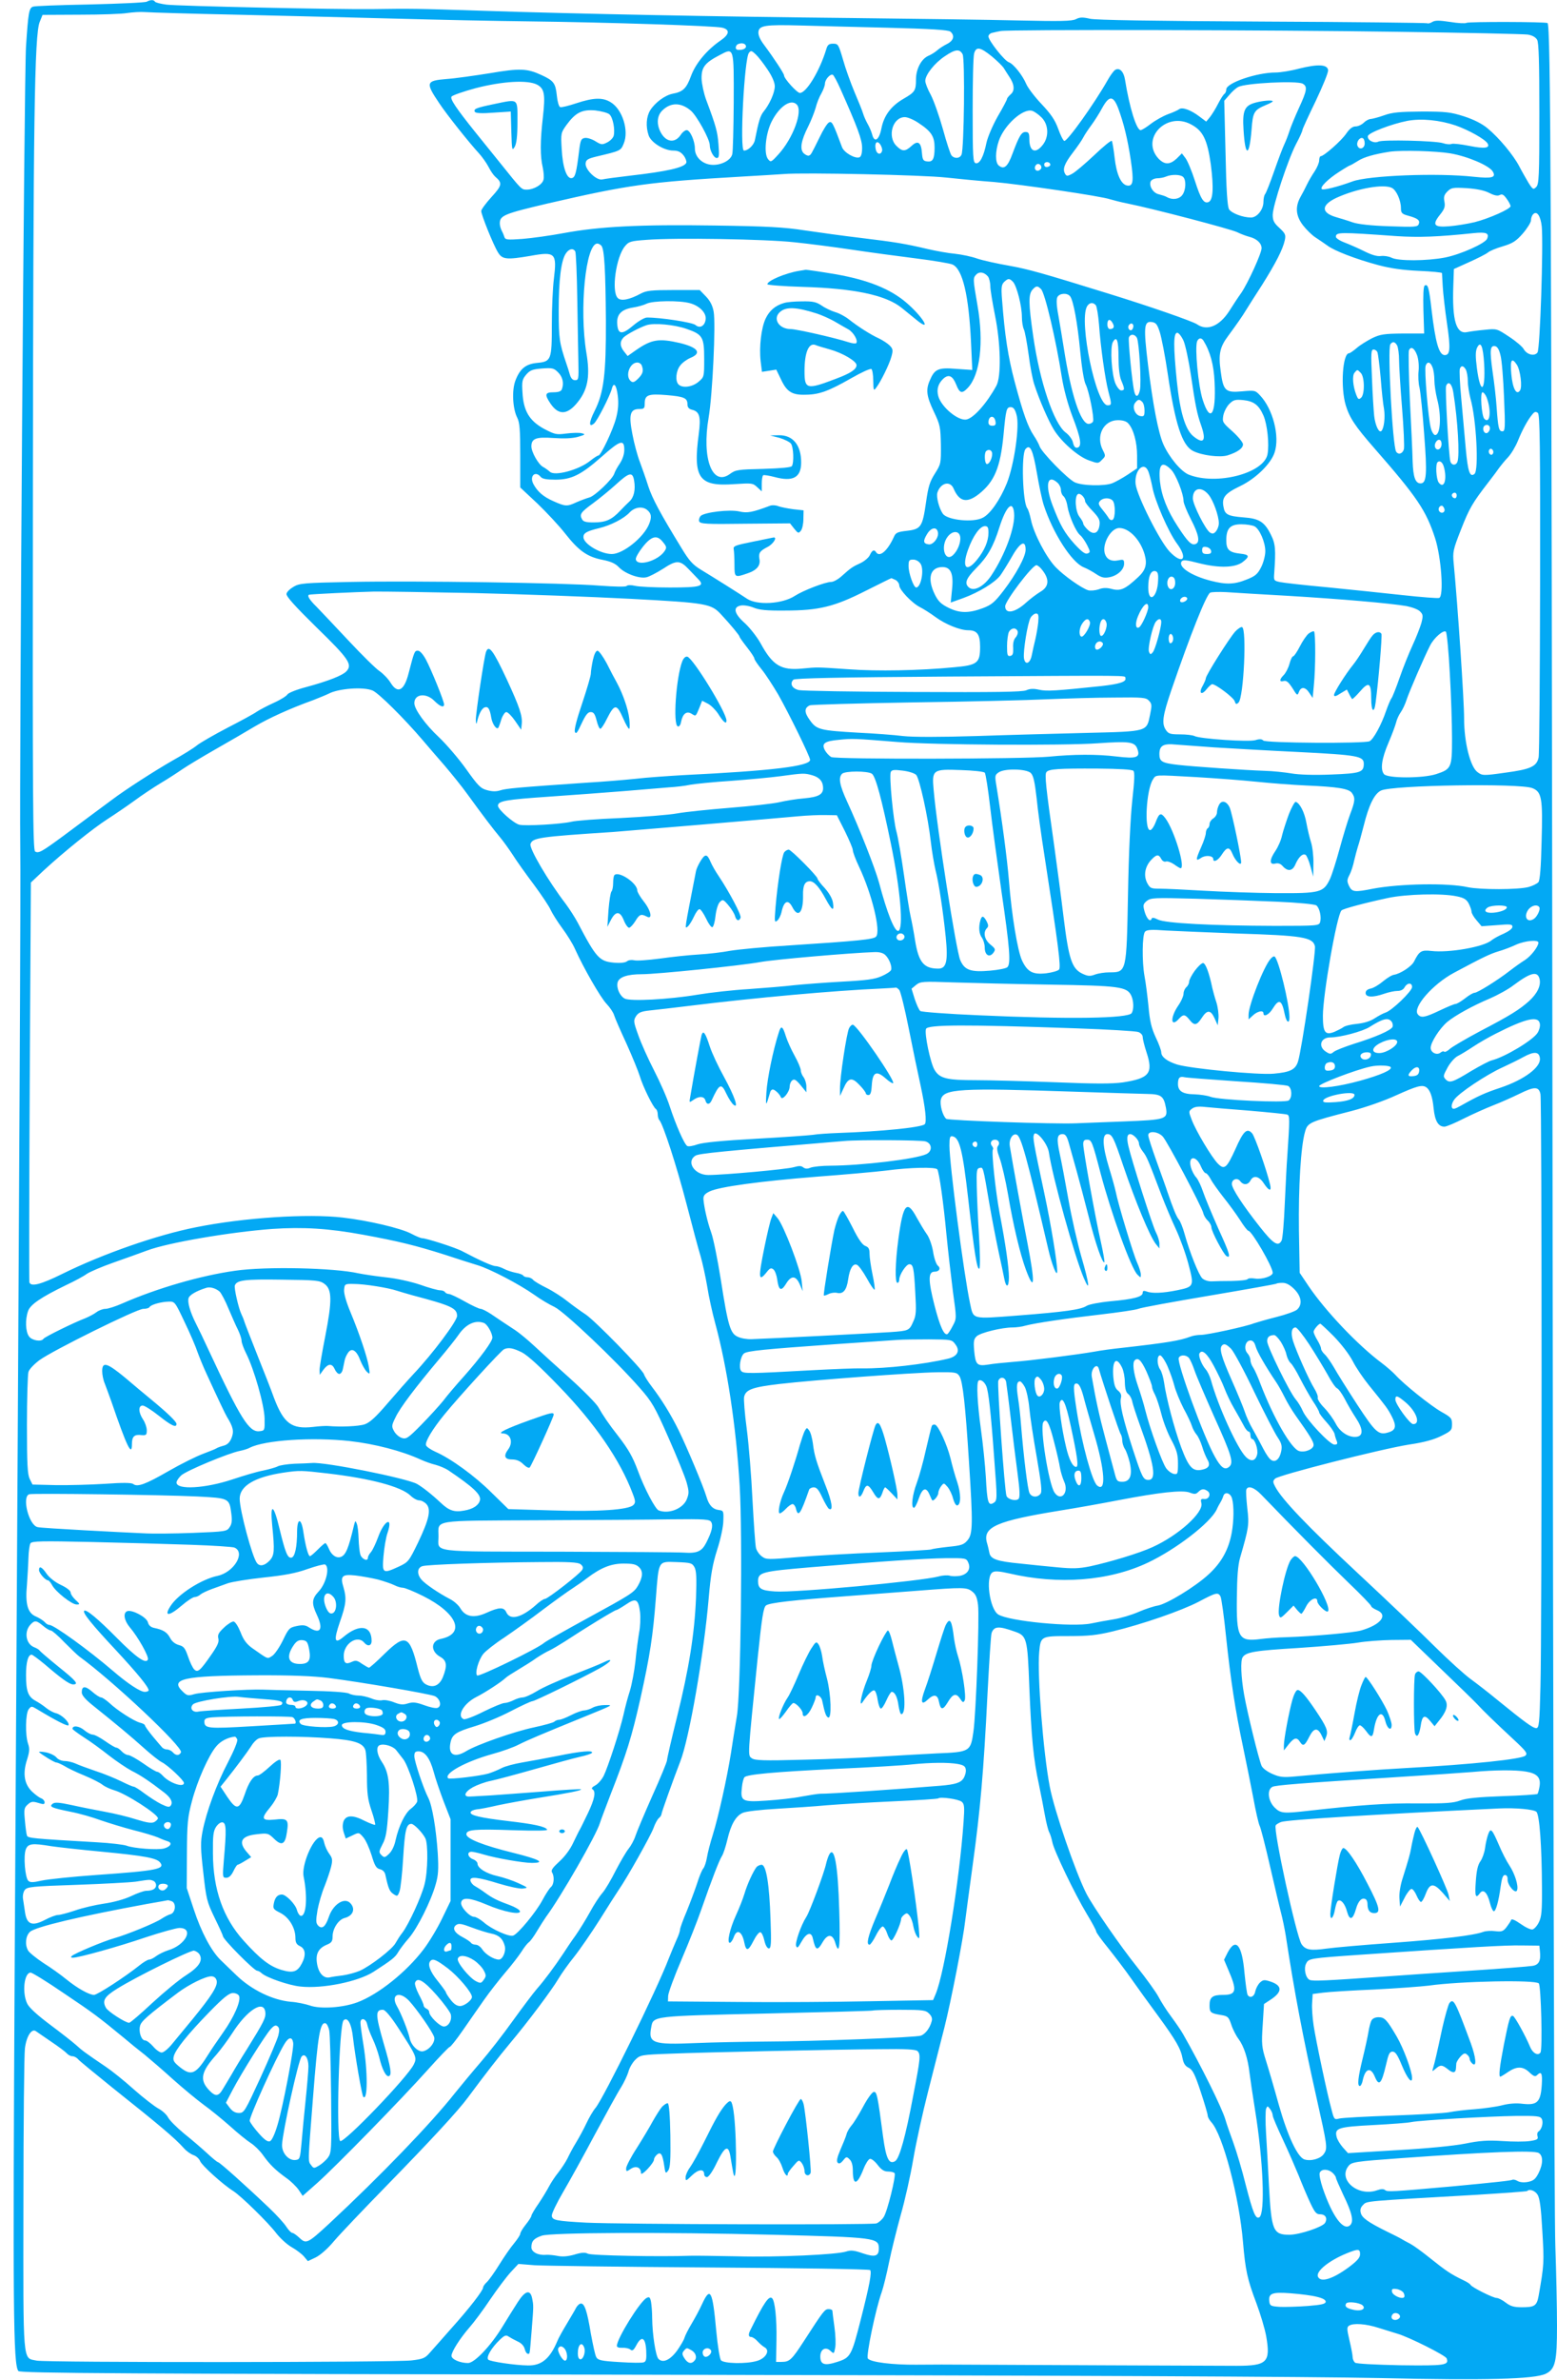<?xml version="1.0" standalone="no"?>
<!DOCTYPE svg PUBLIC "-//W3C//DTD SVG 20010904//EN"
 "http://www.w3.org/TR/2001/REC-SVG-20010904/DTD/svg10.dtd">
<svg version="1.0" xmlns="http://www.w3.org/2000/svg"
 width="838pt" height="1280pt" viewBox="0 0 838 1280"
 preserveAspectRatio="xMidYMid meet">
<g transform="translate(0,1280) scale(0.1,-0.1)"
fill="#03a9f4" stroke="none">
<path d="M790 12791 c-8 -5 -146 -11 -306 -15 -161 -3 -299 -8 -307 -12 -21
-8 -25 -33 -37 -214 -10 -150 -36 -3865 -31 -4300 3 -202 -3 -1430 -30 -6015
-10 -1853 -8 -2155 20 -2188 9 -12 546 -15 3398 -20 2246 -4 3572 -10 3934
-18 565 -13 825 -6 888 23 52 25 61 65 61 258 0 96 -4 290 -9 430 -6 145 -12
2630 -15 5770 -6 5313 -10 6175 -27 6186 -13 7 -424 8 -437 1 -5 -4 -45 -2
-87 5 -60 9 -81 9 -96 0 -11 -7 -24 -10 -28 -7 -5 2 -404 7 -887 9 -589 3
-895 8 -927 15 -39 9 -55 9 -76 -2 -22 -11 -82 -12 -312 -7 -156 4 -558 9
-894 13 -707 7 -1506 23 -1985 39 -364 12 -385 12 -600 9 -200 -2 -1032 16
-1103 24 -31 4 -60 11 -63 16 -6 11 -24 11 -44 0z m485 -70 c248 -6 628 -15
845 -21 217 -6 546 -13 730 -15 418 -5 1002 -24 1038 -34 42 -11 38 -36 -10
-69 -74 -51 -134 -123 -159 -191 -24 -66 -43 -85 -98 -95 -42 -8 -96 -48 -122
-90 -21 -35 -24 -87 -8 -134 13 -39 83 -82 133 -82 25 0 40 -7 55 -26 11 -14
17 -32 15 -39 -10 -26 -102 -47 -304 -70 -69 -8 -135 -17 -148 -20 -31 -8 -95
54 -90 87 2 19 13 25 58 36 131 31 131 31 147 70 29 69 -7 184 -70 222 -43 27
-93 25 -184 -5 -42 -14 -82 -24 -88 -21 -7 2 -15 30 -18 61 -7 68 -17 81 -82
111 -78 36 -116 38 -280 10 -82 -13 -187 -28 -232 -31 -111 -9 -114 -19 -39
-130 41 -62 163 -215 215 -271 16 -18 39 -50 50 -71 11 -22 27 -45 36 -53 40
-34 38 -47 -20 -110 -30 -33 -55 -67 -55 -75 0 -20 65 -182 90 -222 23 -39 47
-41 176 -19 133 24 142 15 125 -124 -6 -47 -11 -157 -11 -245 0 -191 -3 -200
-80 -207 -61 -6 -92 -32 -116 -95 -20 -52 -15 -152 10 -200 13 -26 16 -64 16
-203 l0 -172 92 -86 c50 -48 118 -121 150 -162 73 -93 119 -125 200 -141 46
-9 70 -20 89 -40 32 -34 110 -63 148 -54 15 3 55 24 90 46 71 47 91 47 137 -2
16 -17 39 -41 51 -53 39 -39 15 -46 -152 -46 -82 0 -167 4 -187 9 -21 5 -40 5
-46 -1 -5 -5 -62 -4 -144 2 -182 15 -998 27 -1338 20 -253 -5 -278 -7 -310
-26 -19 -11 -37 -28 -38 -38 -3 -13 46 -67 161 -180 174 -169 195 -200 162
-236 -21 -23 -97 -53 -219 -86 -50 -13 -94 -31 -99 -39 -4 -8 -37 -29 -73 -45
-35 -16 -77 -38 -92 -48 -15 -11 -85 -49 -157 -86 -71 -37 -146 -80 -165 -95
-19 -16 -78 -52 -130 -81 -98 -56 -256 -158 -325 -210 -22 -16 -69 -51 -104
-77 -36 -27 -108 -80 -160 -119 -117 -86 -133 -95 -152 -84 -12 8 -14 266 -12
1942 2 1984 8 2454 37 2521 l15 37 203 1 c112 0 226 4 253 9 28 4 70 7 95 5
25 -2 248 -9 495 -14z m3497 -70 c239 -6 332 -12 343 -21 25 -21 18 -48 -17
-66 -18 -9 -42 -24 -53 -34 -11 -10 -33 -24 -50 -31 -37 -17 -65 -71 -65 -126
0 -60 -6 -69 -65 -103 -68 -39 -107 -90 -121 -160 -12 -63 -38 -81 -50 -33 -4
15 -15 41 -25 58 -9 16 -20 41 -24 55 -4 14 -25 66 -46 115 -21 50 -49 128
-62 175 -24 81 -26 85 -53 85 -23 0 -30 -6 -37 -30 -35 -116 -107 -235 -142
-235 -15 0 -85 77 -85 94 0 10 -53 91 -108 165 -22 29 -32 53 -30 70 4 34 37
39 223 34 77 -2 287 -8 467 -12z m2748 -22 c366 -5 682 -12 703 -15 24 -4 42
-14 50 -28 9 -15 12 -119 12 -398 0 -338 -2 -379 -17 -394 -15 -15 -18 -14
-41 22 -13 22 -36 62 -50 89 -31 60 -109 154 -171 205 -30 25 -74 47 -126 64
-73 23 -97 26 -228 26 -119 -1 -157 -4 -202 -20 -30 -11 -63 -19 -72 -20 -10
0 -27 -9 -38 -20 -11 -11 -31 -20 -44 -20 -16 0 -32 -12 -50 -38 -26 -39 -121
-122 -137 -122 -5 0 -9 -10 -9 -23 0 -12 -11 -38 -24 -58 -13 -19 -32 -51 -41
-70 -9 -19 -25 -50 -36 -69 -29 -53 -25 -101 14 -152 18 -23 48 -53 67 -65 19
-12 47 -32 63 -43 36 -28 152 -73 275 -106 68 -18 133 -27 220 -31 67 -3 122
-8 123 -12 0 -3 2 -35 4 -71 2 -36 12 -126 23 -200 20 -135 17 -170 -12 -170
-31 0 -50 66 -71 242 -14 123 -20 142 -37 132 -7 -4 -9 -51 -7 -132 l4 -126
-115 0 c-100 -1 -121 -4 -165 -25 -27 -14 -65 -37 -83 -53 -18 -15 -36 -28
-41 -28 -35 0 -47 -183 -18 -280 21 -68 50 -112 154 -231 231 -264 278 -334
327 -484 33 -103 48 -311 22 -321 -7 -3 -96 4 -197 15 -101 11 -283 30 -404
42 -121 11 -236 24 -255 28 -34 7 -35 9 -32 47 9 128 7 159 -18 208 -34 69
-63 87 -146 93 -86 7 -102 15 -109 57 -10 50 8 72 89 111 84 40 166 120 186
181 29 87 -9 234 -78 307 -26 28 -29 28 -97 22 -90 -8 -101 2 -115 108 -13 91
-5 130 40 190 45 61 78 108 97 140 10 16 48 77 86 135 74 118 111 190 122 240
6 29 3 36 -29 66 -29 26 -36 40 -36 70 0 50 83 300 126 382 19 35 34 69 34 75
0 5 32 75 71 155 38 80 69 155 67 167 -4 31 -55 33 -156 8 -44 -12 -101 -21
-126 -21 -102 0 -266 -56 -266 -91 0 -10 -5 -21 -10 -24 -6 -4 -21 -28 -34
-53 -13 -26 -33 -58 -44 -72 l-20 -24 -36 27 c-46 35 -92 52 -109 40 -6 -5
-34 -18 -60 -27 -27 -10 -68 -33 -93 -52 -24 -19 -49 -34 -55 -34 -22 0 -60
121 -84 271 -7 45 -30 67 -53 53 -9 -6 -27 -31 -41 -56 -70 -124 -218 -331
-233 -326 -6 2 -21 32 -33 66 -17 47 -39 79 -90 133 -37 39 -74 88 -82 108
-20 47 -69 108 -93 116 -24 8 -110 117 -110 139 0 9 10 18 23 20 12 3 31 7 42
9 38 9 1473 6 2135 -4z m-3505 -79 c0 -9 -11 -16 -27 -18 -20 -2 -28 1 -28 12
0 8 6 17 13 19 21 9 42 2 42 -13z m1324 -54 c29 -24 58 -53 64 -63 7 -11 19
-31 28 -44 29 -42 32 -77 9 -96 -11 -10 -20 -21 -20 -25 0 -4 -22 -47 -50 -94
-28 -50 -54 -111 -61 -143 -15 -74 -36 -113 -57 -109 -15 3 -17 28 -17 283 0
154 3 292 8 308 11 38 33 34 96 -17z m-1390 -245 c-1 -141 -4 -267 -8 -281 -9
-35 -66 -62 -116 -56 -48 6 -85 43 -85 87 0 41 -26 99 -44 99 -9 0 -23 -11
-32 -25 -31 -47 -80 -41 -109 15 -22 43 -19 87 9 115 45 45 101 45 154 0 32
-27 102 -154 102 -185 0 -30 22 -70 38 -70 12 0 14 13 9 73 -5 68 -13 98 -67
242 -12 33 -23 84 -24 112 -1 61 17 85 98 127 77 41 76 44 75 -253z m182 175
c25 -37 39 -70 39 -90 0 -34 -28 -97 -60 -136 -18 -22 -27 -52 -47 -153 -5
-27 -36 -57 -59 -57 -24 0 2 496 27 526 10 13 15 12 36 -8 14 -13 42 -49 64
-82z m1050 82 c13 -24 8 -509 -6 -540 -9 -21 -38 -23 -54 -4 -6 7 -27 71 -46
141 -20 71 -49 153 -65 184 -17 30 -30 64 -30 76 0 33 51 97 106 133 56 38 79
40 95 10z m-657 -188 c91 -204 116 -271 116 -315 0 -30 -5 -47 -14 -51 -24 -9
-83 25 -94 54 -49 131 -54 142 -71 133 -9 -5 -31 -40 -49 -78 -47 -95 -47 -96
-59 -100 -6 -2 -18 4 -28 13 -21 22 -14 67 25 144 15 30 33 76 40 100 6 25 20
60 31 78 10 18 19 42 19 52 0 21 27 53 42 48 5 -2 24 -37 42 -78z m-1634 25
c40 -21 46 -51 32 -175 -15 -129 -15 -211 -1 -270 5 -24 8 -55 4 -67 -6 -26
-52 -53 -90 -53 -29 0 -28 0 -142 142 -43 53 -105 130 -138 171 -100 125 -133
174 -125 187 4 7 64 28 131 46 143 37 278 45 329 19z m4121 5 c27 -15 24 -36
-20 -131 -21 -46 -44 -102 -51 -124 -7 -22 -19 -53 -27 -70 -8 -16 -33 -82
-55 -145 -22 -63 -44 -119 -49 -124 -5 -6 -9 -24 -9 -42 0 -41 -34 -84 -67
-84 -44 0 -104 23 -118 44 -9 15 -15 101 -19 302 l-7 282 27 31 c14 17 36 37
48 43 37 21 315 35 347 18z m-992 -134 c29 -79 50 -163 67 -277 17 -114 13
-142 -19 -137 -33 5 -58 60 -68 150 -5 44 -12 85 -15 90 -3 5 -46 -30 -95 -77
-50 -47 -103 -92 -119 -100 -26 -14 -30 -13 -38 1 -14 25 -3 54 43 114 23 30
48 66 55 80 7 14 27 44 44 67 17 23 43 64 58 92 38 69 60 68 87 -3z m-1731 22
c35 -35 -20 -183 -99 -269 -39 -43 -41 -43 -56 -24 -23 31 -12 137 20 201 41
81 103 124 135 92z m-1008 -53 c19 -17 31 -82 23 -115 -3 -12 -19 -28 -35 -36
-27 -14 -32 -13 -63 6 -19 12 -45 20 -57 18 -20 -3 -24 -11 -31 -68 -15 -121
-21 -145 -40 -148 -27 -5 -49 59 -54 158 -5 83 -4 86 26 128 49 67 84 84 155
78 33 -4 67 -13 76 -21z m2325 -16 c38 -37 42 -102 9 -146 -40 -53 -74 -40
-74 30 0 30 -4 37 -20 37 -22 0 -34 -19 -70 -115 -26 -72 -46 -89 -75 -65 -19
16 -19 75 1 133 29 84 129 175 179 161 11 -3 34 -19 50 -35z m-662 -30 c70
-46 87 -73 87 -133 0 -62 -10 -79 -41 -74 -20 2 -24 9 -27 45 -4 58 -22 70
-56 38 -34 -31 -50 -31 -81 0 -51 50 -21 155 45 155 15 0 48 -14 73 -31z
m2892 -14 c71 -25 156 -73 171 -96 16 -26 -16 -30 -96 -14 -45 9 -89 14 -97
11 -9 -4 -30 -2 -47 4 -40 13 -326 20 -348 8 -23 -11 -60 8 -56 30 3 18 130
66 213 82 76 14 174 4 260 -25z m-1425 6 c65 -34 88 -82 107 -217 16 -126 12
-191 -13 -201 -25 -9 -41 15 -73 115 -17 53 -40 108 -51 122 l-19 25 -28 -28
c-37 -34 -65 -34 -98 0 -98 107 43 255 175 184z m935 -102 c0 -28 -29 -38 -39
-13 -7 19 11 47 28 41 6 -2 11 -14 11 -28z m-2597 -38 c-5 -25 -27 -23 -34 3
-9 36 5 54 23 30 7 -10 12 -25 11 -33z m3058 -16 c93 -16 208 -65 228 -97 20
-33 -3 -39 -100 -29 -196 22 -570 7 -655 -25 -76 -28 -158 -49 -165 -41 -11
10 33 54 94 93 29 19 55 34 57 34 3 0 22 11 43 24 32 21 89 37 172 50 66 9
247 4 326 -9z m-2153 -60 c1 -5 -6 -11 -15 -13 -11 -2 -18 3 -18 13 0 17 30
18 33 0z m-48 -16 c0 -7 -8 -15 -17 -17 -18 -3 -25 18 -11 32 10 10 28 1 28
-15z m-513 -54 c73 -8 189 -19 258 -24 138 -12 578 -76 625 -93 17 -5 59 -16
95 -23 143 -29 554 -137 589 -154 20 -10 50 -21 66 -25 39 -10 65 -34 65 -61
0 -27 -72 -185 -109 -240 -16 -22 -45 -66 -65 -98 -53 -82 -120 -109 -174 -71
-24 16 -250 95 -477 165 -355 110 -429 131 -535 150 -63 11 -140 28 -170 38
-30 11 -84 22 -120 26 -36 3 -101 15 -145 25 -127 30 -179 38 -360 60 -93 11
-231 30 -305 41 -110 17 -199 22 -486 26 -397 6 -618 -5 -811 -41 -70 -13
-170 -27 -221 -31 -84 -6 -93 -5 -98 12 -3 10 -10 26 -15 35 -5 10 -9 26 -9
36 0 43 22 52 260 108 434 100 539 115 1040 144 102 6 205 12 230 14 104 9
747 -5 872 -19z m1276 3 c17 -17 15 -69 -4 -96 -16 -23 -52 -29 -82 -13 -9 6
-30 12 -45 16 -30 6 -54 44 -44 69 4 9 19 16 34 17 15 0 37 4 48 9 30 13 79
12 93 -2z m1124 -59 c24 -13 48 -67 48 -108 0 -26 5 -32 38 -41 52 -14 66 -25
58 -45 -6 -16 -20 -17 -159 -12 -97 3 -168 11 -197 21 -25 9 -65 21 -89 28
-82 24 -81 65 2 104 112 51 255 76 299 53z m524 -27 c27 -14 45 -17 56 -11 13
7 21 2 37 -20 12 -16 21 -34 21 -40 0 -15 -115 -66 -193 -86 -38 -9 -99 -19
-136 -22 -84 -7 -95 7 -50 63 24 30 28 43 23 70 -5 25 -1 37 16 54 21 21 30
22 104 18 54 -4 95 -12 122 -26z m282 -181 c9 -97 -9 -659 -23 -677 -16 -22
-57 -12 -74 18 -7 13 -42 43 -79 67 -65 43 -66 44 -131 37 -36 -3 -78 -9 -93
-12 -60 -14 -83 60 -76 250 l3 89 82 37 c45 20 90 43 100 51 10 9 46 24 81 34
53 16 71 27 108 69 24 28 44 60 44 71 0 12 5 26 12 33 20 20 40 -10 46 -67z
m-782 -51 c120 -8 224 -4 415 16 69 7 85 0 73 -30 -10 -25 -141 -84 -226 -101
-97 -19 -253 -20 -289 -1 -14 7 -39 11 -56 9 -20 -3 -49 5 -89 25 -32 16 -80
37 -106 47 -27 10 -48 24 -48 31 0 26 18 26 326 4z m-3241 -33 c77 -8 217 -26
310 -40 94 -14 249 -35 345 -47 96 -12 185 -27 197 -33 54 -25 87 -165 99
-415 l7 -152 -87 6 c-97 8 -116 -1 -142 -63 -22 -50 -17 -85 22 -167 34 -71
36 -83 38 -178 1 -101 0 -104 -32 -155 -28 -44 -36 -70 -48 -155 -19 -132 -27
-144 -102 -153 -52 -6 -61 -10 -71 -33 -34 -75 -77 -112 -96 -82 -10 16 -21
11 -33 -15 -6 -14 -29 -33 -49 -43 -44 -20 -53 -26 -101 -69 -19 -18 -46 -33
-58 -33 -32 0 -151 -46 -196 -75 -67 -44 -204 -52 -258 -15 -31 21 -177 113
-248 156 -43 26 -63 48 -104 116 -114 186 -157 266 -179 333 -12 39 -33 97
-45 130 -13 33 -31 100 -40 148 -21 106 -13 137 36 137 26 0 30 3 30 29 0 47
18 54 117 46 96 -8 113 -16 113 -50 0 -16 8 -25 25 -29 40 -10 48 -37 36 -129
-32 -239 0 -285 191 -271 94 6 100 6 123 -16 l25 -23 0 41 c0 22 3 43 8 46 4
2 32 -2 62 -10 97 -26 141 -3 142 76 1 95 -44 151 -121 149 l-46 -1 50 -13
c27 -8 55 -22 62 -31 14 -19 17 -102 5 -121 -4 -7 -57 -12 -154 -15 -136 -3
-149 -5 -179 -27 -95 -70 -153 82 -115 303 21 123 39 505 27 570 -6 33 -19 58
-42 82 l-33 34 -141 0 c-119 0 -146 -3 -176 -19 -61 -33 -107 -42 -124 -24
-36 35 -9 223 39 279 20 25 32 28 117 34 150 12 639 4 794 -13z m-1038 -19
c16 -20 22 -132 24 -403 1 -286 -11 -387 -61 -486 -31 -61 -32 -91 -3 -67 17
13 86 149 96 187 10 39 25 21 32 -38 5 -40 2 -78 -9 -119 -16 -63 -82 -202
-95 -202 -5 0 -25 -13 -45 -29 -61 -49 -192 -84 -217 -58 -8 7 -24 19 -37 26
-24 13 -62 79 -62 110 0 42 25 52 118 45 59 -4 102 -2 132 6 41 12 43 14 20
20 -14 3 -51 2 -83 -2 -53 -7 -61 -5 -120 26 -78 43 -110 96 -115 196 -4 59
-1 70 20 95 21 24 34 29 86 33 55 4 63 2 86 -21 25 -25 32 -59 20 -91 -4 -11
-19 -16 -45 -16 -46 0 -49 -12 -16 -61 46 -68 97 -61 157 22 45 63 56 134 36
251 -39 236 -4 588 59 588 7 0 17 -6 22 -12z m-141 -30 c4 -6 9 -122 11 -257
2 -135 5 -289 6 -341 2 -89 1 -95 -18 -95 -13 0 -22 10 -28 30 -5 17 -13 44
-19 60 -37 109 -41 134 -41 285 0 165 13 268 38 306 17 26 39 31 51 12z m2222
-136 c6 -9 12 -32 12 -51 0 -20 12 -90 25 -156 31 -152 35 -332 7 -381 -51
-93 -120 -171 -159 -180 -43 -11 -136 65 -153 125 -10 37 -1 68 28 95 29 25
50 14 69 -34 18 -46 31 -49 62 -16 66 70 87 244 52 443 -25 145 -25 147 -6
167 17 17 43 12 63 -12z m135 -29 c20 -24 47 -129 47 -188 0 -25 5 -55 10 -65
6 -11 17 -72 26 -136 8 -64 22 -137 31 -163 27 -83 76 -195 105 -242 40 -65
129 -144 188 -165 50 -18 51 -18 71 3 20 19 20 22 5 51 -40 77 3 162 81 162
26 0 46 -6 56 -18 28 -31 47 -101 47 -173 l0 -68 -52 -35 c-29 -19 -66 -39
-81 -45 -43 -17 -164 -14 -203 5 -39 19 -179 162 -189 194 -4 12 -18 38 -31
57 -32 48 -57 118 -103 290 -36 136 -53 247 -68 443 -5 63 -3 79 11 93 22 21
29 21 49 0z m150 -38 c21 -20 81 -275 112 -475 11 -66 32 -144 57 -210 45
-116 53 -163 26 -168 -11 -2 -18 6 -23 27 -3 17 -21 41 -40 55 -63 48 -139
273 -174 517 -26 178 -26 226 -4 251 20 22 27 22 46 3z m156 -38 c18 -22 40
-142 55 -298 8 -85 20 -159 29 -176 18 -35 47 -180 40 -200 -3 -7 -14 -13 -24
-13 -43 0 -95 161 -133 405 -9 55 -22 136 -30 180 -10 52 -11 85 -5 97 11 21
52 24 68 5z m-2045 -38 c51 -14 88 -52 84 -86 -4 -36 -31 -52 -55 -31 -16 14
-191 41 -261 40 -13 0 -46 -19 -73 -42 -61 -52 -83 -50 -87 7 -4 52 22 79 86
89 25 4 57 13 71 20 32 17 179 19 235 3z m2184 -11 c5 -7 13 -53 17 -103 9
-126 33 -292 50 -359 19 -72 19 -76 -4 -76 -61 0 -155 448 -111 531 12 22 33
25 48 7z m91 -97 c11 -20 5 -31 -16 -31 -7 0 -13 11 -13 25 0 29 15 33 29 6z
m253 -47 c9 -28 29 -129 43 -225 40 -269 77 -384 135 -414 48 -25 147 -37 188
-24 53 17 82 38 82 59 0 10 -25 41 -56 69 -54 48 -56 51 -50 86 4 21 19 49 32
62 22 22 32 25 75 21 57 -6 84 -26 109 -83 21 -48 32 -155 22 -208 -19 -103
-275 -169 -424 -110 -42 17 -106 94 -137 164 -27 62 -56 213 -82 425 -25 205
-22 237 19 232 23 -3 30 -11 44 -54z m-2547 17 c87 -30 95 -44 95 -161 0 -97
0 -98 -31 -124 -33 -28 -86 -35 -107 -14 -19 19 -14 73 9 102 11 15 36 33 55
41 63 26 41 56 -57 80 -113 26 -152 20 -237 -39 l-44 -31 -19 24 c-23 28 -24
54 -3 76 18 17 85 53 124 66 40 13 150 3 215 -20z m2405 15 c0 -8 -4 -17 -9
-21 -12 -7 -24 12 -16 25 9 15 25 12 25 -4z m270 -79 c10 -23 28 -107 40 -187
24 -164 33 -207 55 -269 29 -83 13 -103 -44 -56 -42 36 -70 129 -87 293 -19
189 -19 262 2 262 8 0 23 -19 34 -43z m-251 16 c12 -24 25 -242 16 -282 -8
-36 -22 -41 -30 -8 -12 49 -34 278 -29 292 8 20 31 19 43 -2z m-99 -104 c0
-57 5 -103 15 -126 19 -45 19 -53 -1 -53 -8 0 -22 17 -31 38 -20 49 -29 191
-14 221 21 38 31 12 31 -80z m457 89 c36 -58 56 -130 60 -223 9 -177 -23 -224
-64 -95 -24 75 -43 279 -30 314 8 19 23 21 34 4z m1043 -27 c5 -11 10 -46 10
-78 0 -32 7 -147 16 -257 9 -109 13 -209 10 -222 -7 -25 -30 -32 -42 -13 -19
32 -47 551 -31 577 12 17 25 15 37 -7z m468 -99 c8 -152 -20 -168 -39 -23 -8
62 -8 89 0 109 20 42 33 12 39 -86z m88 46 c7 -25 15 -127 19 -227 7 -163 6
-181 -9 -181 -19 0 -23 18 -31 130 -3 47 -13 133 -22 193 -16 115 -13 140 14
135 12 -2 22 -19 29 -50z m-449 1 c7 -19 11 -56 8 -84 -3 -27 -1 -68 5 -90 5
-22 17 -135 25 -250 17 -215 13 -265 -19 -265 -28 0 -40 32 -43 118 -1 48 -8
198 -15 333 -6 136 -8 254 -5 264 10 25 30 13 44 -26z m-213 15 c3 -9 11 -71
17 -137 5 -67 13 -142 18 -167 7 -44 0 -104 -14 -118 -13 -13 -33 29 -39 81
-3 29 -9 121 -12 205 -6 133 -5 152 9 152 8 0 18 -7 21 -16z m750 -66 c19 -30
30 -119 17 -138 -19 -29 -40 10 -47 88 -7 77 2 92 30 50z m-4710 -4 c11 -28 6
-45 -19 -70 -21 -21 -29 -23 -40 -14 -32 27 -6 100 35 100 10 0 21 -7 24 -16z
m4256 -10 c6 -14 10 -45 10 -69 0 -24 7 -70 15 -102 24 -90 18 -193 -11 -193
-7 0 -18 17 -23 37 -14 50 -36 316 -28 336 9 25 26 21 37 -9z m180 -13 c5 -11
10 -38 10 -61 0 -23 7 -65 14 -93 32 -111 46 -386 22 -406 -25 -21 -36 13 -47
135 -6 66 -17 186 -24 267 -8 82 -11 155 -8 163 7 20 20 18 33 -5z m-566 -17
c21 -21 22 -117 1 -134 -12 -10 -16 -8 -25 15 -19 49 -23 104 -10 120 15 18
15 19 34 -1z m498 -105 c24 -150 35 -340 22 -373 -8 -21 -31 -20 -38 2 -9 33
-29 389 -23 406 12 30 32 12 39 -35z m179 -26 c27 -71 19 -147 -12 -116 -15
15 -24 143 -10 143 6 0 16 -12 22 -27z m-1853 -25 c7 -7 12 -27 12 -46 0 -29
-3 -33 -22 -30 -29 4 -47 50 -28 72 15 19 22 20 38 4z m-677 -69 c18 -58 -12
-267 -52 -368 -35 -87 -89 -166 -130 -186 -51 -27 -188 -13 -214 21 -20 27
-37 91 -30 114 17 53 68 66 87 23 31 -73 72 -81 137 -30 83 66 115 142 132
317 13 139 16 150 39 150 14 0 23 -11 31 -41z m2818 -908 c-1 -498 -4 -919 -8
-935 -10 -49 -44 -64 -179 -82 -120 -17 -124 -16 -150 3 -39 29 -72 160 -72
289 0 96 -34 605 -56 834 -6 62 -3 74 39 181 45 115 62 144 147 254 25 32 51
67 59 79 8 11 29 37 47 56 18 19 42 60 54 90 23 57 53 113 78 142 11 14 18 15
29 7 11 -10 13 -169 12 -918z m-2931 871 c3 -17 -2 -22 -17 -22 -14 0 -21 6
-21 18 0 38 33 41 38 4z m2659 -46 c-4 -9 -11 -16 -17 -16 -17 0 -24 31 -9 41
18 11 34 -5 26 -25z m-259 -82 c-4 -23 -26 -30 -34 -10 -8 20 15 51 29 37 5
-5 7 -17 5 -27z m-4398 -23 c0 -24 -9 -51 -24 -74 -13 -19 -27 -44 -30 -55
-10 -30 -106 -122 -135 -128 -14 -4 -44 -15 -67 -25 -52 -24 -60 -24 -125 5
-55 24 -87 52 -109 94 -21 42 11 72 40 37 9 -11 32 -15 79 -15 87 0 139 26
251 125 98 87 120 94 120 36z m2221 -127 c11 -65 27 -141 36 -169 49 -151 150
-309 215 -336 18 -7 49 -24 68 -37 27 -18 42 -22 70 -17 44 8 80 41 80 73 0
22 -3 24 -31 18 -40 -8 -66 7 -74 42 -11 53 36 132 79 132 54 0 115 -65 137
-144 14 -51 5 -83 -35 -120 -72 -67 -96 -77 -146 -63 -24 6 -45 6 -67 -3 -18
-6 -43 -8 -56 -5 -37 12 -129 77 -174 123 -51 52 -119 182 -134 255 -6 29 -15
57 -20 63 -25 31 -33 290 -10 318 25 30 40 -2 62 -130z m2454 106 c-5 -8 -11
-8 -17 -2 -6 6 -7 16 -3 22 5 8 11 8 17 2 6 -6 7 -16 3 -22z m-2695 -1 c0 -28
-19 -61 -31 -54 -10 7 -12 58 -2 68 14 14 33 6 33 -14z m2431 -70 c19 -67 1
-123 -28 -84 -13 19 -18 96 -6 109 12 11 27 0 34 -25z m-1468 -15 c26 -26 67
-130 67 -169 0 -12 18 -56 40 -99 42 -81 50 -123 25 -132 -22 -9 -42 11 -96
94 -57 87 -87 164 -96 242 -9 93 10 114 60 64z m-122 -11 c6 -16 15 -52 21
-82 13 -74 87 -243 132 -304 62 -83 32 -118 -39 -44 -53 56 -175 299 -183 363
-8 75 46 127 69 67z m-2768 -49 c8 -48 -1 -89 -25 -111 -11 -10 -34 -33 -51
-51 -45 -48 -78 -62 -141 -62 -43 0 -57 4 -64 18 -14 26 -6 37 61 86 34 25 89
70 122 100 72 66 90 70 98 20z m2279 -11 c10 -9 18 -26 18 -38 0 -13 6 -28 14
-34 8 -7 18 -31 21 -54 9 -53 46 -138 69 -156 10 -8 26 -32 37 -53 18 -36 18
-39 2 -45 -12 -5 -31 9 -69 50 -55 61 -78 102 -119 209 -42 110 -28 171 27
121z m812 -63 c26 -31 56 -115 56 -155 0 -12 -6 -30 -14 -41 -12 -15 -19 -17
-33 -9 -24 14 -93 151 -93 184 0 57 45 67 84 21z m-664 -36 c0 -6 18 -30 41
-53 32 -34 40 -48 37 -73 -5 -46 -31 -58 -63 -28 -14 13 -25 28 -25 34 0 6 -9
22 -20 36 -23 29 -28 115 -7 123 13 5 37 -20 37 -39z m2000 31 c0 -8 -4 -15
-9 -15 -13 0 -22 16 -14 24 11 11 23 6 23 -9z m-1852 -27 c16 -16 16 -95 0
-104 -7 -4 -16 0 -22 11 -6 10 -22 31 -35 47 -19 23 -21 31 -11 43 15 18 51
20 68 3z m-530 -67 c7 -73 -47 -223 -123 -337 -39 -58 -92 -87 -120 -64 -26
22 -16 48 39 104 60 60 92 115 125 220 36 113 72 148 79 77z m2315 24 c8 -18
-11 -31 -25 -17 -11 11 -3 32 12 32 4 0 10 -7 13 -15z m-4291 -7 c24 -19 27
-40 11 -78 -29 -71 -140 -160 -200 -160 -61 0 -153 55 -153 91 0 22 18 32 84
48 63 15 135 52 165 85 27 28 67 34 93 14z m3270 -89 c27 -14 58 -85 58 -134
0 -23 -10 -61 -22 -85 -19 -38 -32 -49 -78 -67 -66 -27 -111 -28 -193 -7 -105
27 -176 74 -158 103 7 11 24 10 97 -9 105 -26 190 -24 231 6 41 31 38 41 -12
46 -60 7 -75 21 -75 72 0 64 21 86 81 86 28 0 59 -5 71 -11z m-1432 -34 c0
-46 -21 -95 -61 -145 -58 -72 -84 -44 -49 53 27 75 64 127 91 127 15 0 19 -7
19 -35z m-272 2 c6 -28 -26 -69 -50 -65 -30 4 -31 18 -8 56 22 36 52 40 58 9z
m120 -25 c4 -30 -14 -75 -39 -98 -44 -40 -69 48 -28 100 26 33 62 32 67 -2z
m-1599 -29 c19 -23 20 -29 8 -47 -35 -53 -147 -85 -155 -45 -2 9 15 39 38 68
47 59 77 66 109 24z m1951 -40 c0 -37 -52 -133 -118 -219 -49 -64 -65 -77
-112 -95 -75 -28 -125 -28 -185 2 -39 19 -55 34 -73 70 -43 87 -27 148 40 149
45 0 61 -35 52 -120 l-7 -71 67 24 c85 31 171 84 200 122 12 17 37 57 56 90
48 87 80 106 80 48z m998 -5 c3 -13 -3 -18 -22 -18 -20 0 -26 5 -26 21 0 15 5
20 22 17 13 -2 24 -11 26 -20z m-1563 -71 c20 -32 2 -127 -24 -127 -14 0 -41
77 -41 115 0 31 3 35 25 35 15 0 31 -9 40 -23z m647 -24 c48 -55 47 -98 -4
-127 -18 -11 -52 -36 -75 -57 -60 -55 -113 -64 -113 -20 0 29 146 221 168 221
5 0 16 -8 24 -17z m631 -65 c-3 -92 -53 -128 -53 -37 0 59 14 92 38 87 13 -3
17 -14 15 -50z m92 -13 c0 -33 -28 -47 -39 -19 -10 25 3 56 22 52 11 -2 17
-13 17 -33z m-1504 15 c10 -6 19 -19 19 -29 0 -23 68 -95 112 -117 18 -9 56
-33 83 -53 53 -39 132 -71 176 -71 48 0 64 -22 64 -89 0 -87 -14 -99 -140
-110 -182 -18 -418 -22 -565 -11 -175 12 -169 12 -252 4 -114 -11 -159 16
-224 135 -20 36 -59 85 -85 109 -58 51 -66 87 -22 95 16 3 46 -2 68 -11 31
-13 71 -17 170 -16 183 0 266 21 434 106 74 37 136 68 138 68 2 0 13 -5 24
-10z m-2266 -70 c253 -6 631 -20 840 -31 412 -22 433 -26 487 -85 54 -58 98
-112 98 -118 0 -4 18 -29 40 -57 22 -28 40 -55 40 -61 0 -6 17 -31 38 -57 21
-25 61 -87 90 -136 60 -106 172 -335 172 -352 0 -34 -207 -59 -680 -82 -85 -5
-202 -13 -260 -20 -58 -6 -177 -16 -265 -21 -365 -25 -431 -31 -462 -41 -22
-7 -43 -7 -72 1 -34 9 -48 23 -112 113 -40 56 -106 133 -146 171 -74 69 -133
151 -133 184 0 50 64 57 108 12 31 -31 52 -38 52 -19 0 18 -69 188 -98 242
-16 29 -32 47 -43 47 -18 0 -19 -3 -50 -122 -24 -94 -59 -112 -97 -50 -13 21
-39 48 -59 62 -20 13 -95 87 -167 164 -72 77 -150 159 -173 183 -37 36 -51 59
-40 64 4 3 260 15 347 17 47 1 292 -3 545 -8z m4380 -15 c283 -17 548 -40 635
-55 30 -6 63 -18 73 -29 16 -16 17 -23 7 -62 -7 -24 -28 -78 -47 -119 -19 -41
-51 -120 -70 -175 -19 -55 -39 -105 -44 -111 -5 -6 -18 -37 -29 -68 -25 -74
-68 -153 -89 -163 -27 -13 -561 -10 -572 4 -7 8 -20 9 -42 2 -37 -11 -300 7
-328 22 -10 5 -45 9 -78 9 -51 0 -62 3 -75 22 -25 35 -19 77 28 215 103 300
187 511 209 525 7 4 46 5 87 3 41 -3 192 -12 335 -20z m-545 -15 c0 -12 -28
-25 -36 -17 -9 9 6 27 22 27 8 0 14 -5 14 -10z m-210 -47 c-1 -23 -35 -99 -49
-107 -19 -12 -23 20 -6 60 25 60 55 86 55 47z m-592 -80 c-3 -27 -10 -68 -16
-93 -6 -25 -15 -63 -19 -85 -9 -45 -36 -55 -42 -15 -5 38 20 192 36 218 7 12
21 22 29 22 13 0 15 -9 12 -47z m278 2 c7 -18 -34 -87 -47 -79 -14 8 -11 47 7
72 18 26 32 28 40 7z m89 -5 c7 -23 -16 -77 -30 -70 -10 5 -11 50 -1 75 8 21
24 19 31 -5z m295 5 c0 -32 -33 -151 -46 -164 -11 -13 -14 -12 -20 3 -8 20 20
142 37 162 15 19 29 18 29 -1z m-773 -50 c3 -9 -2 -24 -11 -34 -10 -11 -15
-32 -13 -56 1 -31 -2 -40 -15 -43 -16 -3 -18 5 -18 53 0 31 5 65 10 76 13 23
38 25 47 4z m2326 -226 c7 -118 12 -275 12 -350 0 -158 -3 -166 -86 -193 -72
-23 -261 -23 -280 0 -21 25 -13 83 24 169 19 44 37 93 41 109 4 17 15 41 25
55 10 14 24 44 31 66 13 41 96 233 127 293 21 42 73 86 85 74 5 -5 15 -106 21
-223z m-1491 199 c6 -17 -1 -38 -13 -38 -5 0 -9 11 -9 25 0 26 14 34 22 13z
m-377 -37 c8 -14 -26 -44 -37 -33 -5 5 -6 16 -2 25 7 18 29 23 39 8z m122
-188 c7 -20 -31 -32 -128 -43 -248 -26 -295 -29 -336 -20 -30 7 -50 6 -70 -3
-22 -9 -162 -11 -608 -9 -319 1 -596 6 -615 10 -37 8 -51 35 -30 56 8 8 237
13 838 17 1007 6 945 7 949 -8z m-4052 -67 c33 -14 169 -149 269 -266 25 -30
79 -92 119 -138 39 -46 95 -115 122 -153 82 -113 142 -192 175 -231 17 -20 48
-63 69 -95 20 -32 72 -105 115 -162 42 -57 83 -118 90 -136 8 -17 35 -61 61
-96 26 -35 58 -86 70 -114 45 -100 137 -261 170 -295 18 -19 36 -46 40 -60 4
-14 34 -83 67 -154 32 -71 64 -150 72 -176 16 -54 71 -166 86 -175 5 -3 10
-16 10 -29 0 -12 4 -26 9 -31 20 -23 93 -247 146 -451 31 -120 65 -247 76
-282 10 -35 26 -107 35 -160 8 -53 28 -144 44 -202 63 -232 112 -552 131 -870
16 -269 6 -1119 -15 -1240 -9 -52 -23 -142 -32 -200 -21 -132 -67 -341 -98
-440 -13 -41 -27 -95 -31 -120 -4 -25 -13 -52 -20 -60 -7 -8 -22 -44 -33 -80
-12 -36 -37 -103 -56 -150 -20 -47 -36 -91 -36 -99 0 -8 -8 -32 -19 -55 -10
-23 -29 -68 -42 -101 -62 -164 -351 -752 -394 -803 -13 -15 -35 -53 -49 -83
-14 -30 -39 -76 -56 -104 -17 -27 -37 -66 -46 -85 -9 -18 -31 -52 -49 -75 -18
-22 -40 -56 -50 -75 -10 -19 -35 -61 -56 -92 -22 -31 -39 -61 -39 -66 0 -5
-13 -26 -30 -47 -17 -21 -30 -43 -30 -50 0 -6 -15 -29 -33 -51 -18 -21 -54
-73 -80 -115 -26 -42 -56 -84 -67 -94 -11 -10 -20 -23 -20 -29 0 -16 -74 -112
-173 -222 -48 -55 -100 -113 -115 -130 -24 -28 -37 -33 -97 -40 -88 -11 -1967
-12 -2018 -1 -76 16 -72 -35 -71 842 0 429 4 806 8 837 8 65 36 109 59 93 7
-5 45 -31 83 -57 39 -26 76 -54 83 -62 8 -9 21 -16 31 -16 10 0 24 -8 31 -17
8 -9 91 -77 184 -152 255 -203 336 -271 385 -326 13 -15 37 -32 52 -37 15 -5
30 -20 35 -32 8 -22 120 -124 177 -160 43 -27 190 -171 233 -228 21 -27 58
-61 83 -75 25 -14 55 -37 66 -50 l21 -25 40 19 c24 11 65 46 100 88 33 39 159
171 280 295 243 249 390 408 442 479 95 128 162 214 226 291 95 113 224 285
260 346 16 27 54 81 85 119 31 39 93 129 138 200 45 72 91 144 102 160 46 66
173 293 187 332 8 23 21 47 29 54 8 6 14 16 14 21 0 9 65 190 101 283 48 121
127 575 153 876 11 130 21 185 46 264 18 55 33 125 33 155 2 52 1 55 -24 58
-33 4 -54 26 -67 72 -17 57 -106 268 -149 356 -44 89 -92 166 -146 237 -20 26
-38 55 -41 65 -9 28 -263 288 -314 322 -26 17 -69 48 -97 70 -27 22 -78 55
-112 72 -35 17 -68 37 -74 44 -6 8 -20 14 -30 14 -10 0 -20 4 -23 9 -3 5 -21
12 -40 15 -20 4 -48 13 -63 21 -15 8 -36 15 -46 15 -17 0 -84 30 -177 79 -36
20 -196 71 -218 71 -7 0 -34 11 -60 25 -56 29 -229 70 -367 86 -188 22 -532 0
-790 -52 -209 -41 -501 -143 -718 -250 -117 -58 -171 -72 -179 -46 -2 6 -1
493 2 1081 l6 1069 69 65 c112 103 264 225 343 276 39 25 105 70 145 99 39 29
104 72 142 95 39 23 91 57 117 75 25 17 106 66 178 107 72 41 167 96 210 122
76 45 190 97 315 142 33 13 70 28 82 34 53 29 188 39 238 18z m4179 -55 c16
-17 16 -26 6 -74 -19 -93 -9 -91 -338 -99 -158 -4 -426 -11 -597 -17 -201 -6
-340 -6 -395 0 -47 6 -155 14 -240 18 -207 12 -225 16 -261 67 -31 42 -31 66
-1 80 9 4 260 11 557 16 297 4 623 12 725 17 102 4 262 9 356 9 157 2 172 0
188 -17z m-1354 -222 c189 -16 893 -20 1077 -7 172 12 200 8 214 -29 18 -48
-3 -55 -112 -42 -106 13 -232 12 -364 -1 -134 -13 -1146 -15 -1171 -2 -11 6
-26 22 -34 36 -20 37 -3 50 78 57 69 7 80 7 312 -12z m1705 -29 c83 -5 287
-17 455 -25 318 -16 350 -22 350 -63 0 -46 -17 -52 -175 -58 -96 -4 -173 -1
-215 6 -36 6 -101 13 -145 14 -96 3 -388 23 -465 32 -87 10 -100 18 -100 58 0
46 21 58 90 51 30 -2 123 -9 205 -15z m-435 -126 c8 -8 6 -52 -6 -160 -10 -94
-19 -279 -23 -504 -8 -420 -7 -420 -100 -420 -25 0 -59 -5 -78 -12 -27 -10
-38 -9 -68 5 -56 27 -73 78 -101 306 -13 108 -36 279 -50 381 -46 321 -52 384
-42 397 13 17 66 20 275 19 118 -1 186 -5 193 -12z m-1169 -22 c18 -20 64
-226 79 -362 6 -52 18 -120 25 -150 18 -69 41 -224 55 -360 13 -130 4 -170
-40 -170 -78 0 -106 34 -125 152 -7 46 -18 103 -24 129 -6 25 -22 126 -36 225
-14 98 -32 202 -40 230 -17 59 -40 298 -31 321 5 12 17 14 64 8 33 -4 64 -14
73 -23z m369 12 c5 -5 18 -88 29 -184 11 -96 39 -301 61 -455 45 -306 51 -388
32 -407 -7 -7 -49 -15 -94 -19 -104 -9 -137 3 -160 57 -22 52 -125 706 -143
915 -10 109 -5 113 147 107 65 -2 122 -8 128 -14z m248 -2 c14 -14 21 -47 31
-133 6 -63 25 -202 42 -309 75 -484 90 -602 79 -615 -6 -7 -37 -16 -69 -20
-72 -8 -101 7 -130 68 -24 51 -56 242 -71 432 -10 121 -37 323 -68 513 -8 48
-7 54 12 67 31 23 151 20 174 -3z m-855 -4 c20 -15 53 -138 102 -377 51 -246
69 -458 40 -468 -20 -6 -61 97 -104 260 -22 79 -103 286 -172 436 -40 87 -48
128 -27 149 16 16 139 16 161 0z m-321 -8 c39 -11 58 -34 58 -69 0 -34 -25
-48 -101 -55 -40 -3 -101 -13 -135 -21 -35 -8 -154 -21 -266 -30 -112 -9 -239
-22 -283 -30 -44 -8 -181 -19 -305 -25 -124 -5 -243 -14 -265 -20 -56 -13
-247 -24 -280 -16 -31 8 -115 82 -115 102 0 26 42 33 275 49 127 9 309 22 405
30 96 8 204 17 240 20 36 2 88 8 115 14 28 5 127 15 220 21 94 7 213 18 265
25 124 17 129 17 172 5z m2069 -10 c101 -6 247 -17 324 -25 77 -8 196 -17 265
-20 168 -7 230 -17 246 -40 19 -26 18 -43 -10 -116 -13 -35 -38 -118 -56 -184
-18 -66 -41 -139 -52 -163 -35 -73 -52 -77 -288 -76 -113 1 -288 7 -390 13
-102 6 -208 11 -237 11 -49 0 -53 2 -69 31 -20 40 -12 87 21 123 29 31 41 33
55 6 6 -11 16 -17 25 -14 8 3 28 -4 44 -15 16 -12 32 -21 35 -21 28 0 -34 205
-82 269 -24 32 -33 29 -52 -21 -9 -24 -22 -43 -30 -43 -33 0 -20 218 15 272
18 27 1 26 236 13z m1806 -59 c51 -20 57 -54 50 -288 -3 -138 -9 -208 -17
-218 -7 -8 -31 -20 -53 -26 -56 -15 -260 -15 -327 -1 -107 24 -367 19 -510 -8
-100 -20 -113 -18 -129 14 -12 26 -12 33 2 60 9 17 20 51 25 76 6 25 15 59 20
75 6 17 20 68 32 115 27 109 57 171 93 188 61 29 746 40 814 13z m-3700 -231
c23 -47 43 -93 43 -103 0 -10 15 -50 34 -90 69 -146 118 -347 91 -375 -14 -15
-95 -23 -465 -47 -135 -8 -279 -22 -320 -29 -41 -8 -118 -17 -170 -20 -52 -3
-146 -13 -209 -22 -62 -8 -125 -13 -138 -9 -14 3 -31 1 -39 -6 -9 -7 -35 -10
-69 -7 -79 7 -96 25 -196 216 -15 28 -44 73 -64 100 -95 124 -197 298 -190
322 11 34 46 39 445 65 79 6 828 69 990 84 52 5 122 8 155 7 l59 -1 43 -85z
m3293 -351 c40 -8 53 -17 65 -39 8 -16 15 -36 15 -44 0 -8 12 -29 27 -46 l27
-32 83 6 c72 6 83 5 83 -9 0 -10 -19 -24 -47 -37 -27 -11 -56 -28 -66 -36 -40
-35 -228 -68 -323 -57 -54 6 -65 0 -93 -56 -13 -27 -73 -66 -108 -72 -11 -1
-37 -17 -59 -35 -21 -18 -51 -36 -66 -39 -19 -4 -28 -12 -28 -24 0 -24 40 -25
100 -4 23 8 55 15 71 15 18 0 32 7 39 20 14 25 40 26 40 1 0 -22 -108 -126
-142 -137 -13 -4 -39 -18 -59 -31 -24 -16 -58 -26 -95 -30 -33 -3 -66 -11 -74
-18 -8 -6 -30 -17 -48 -25 -50 -20 -62 -3 -62 86 0 114 75 542 100 567 8 9
124 40 250 67 98 21 292 26 370 9z m-967 -29 c118 -5 204 -14 212 -20 18 -15
28 -64 20 -90 -6 -19 -14 -20 -243 -20 -338 1 -592 14 -630 34 -22 11 -32 12
-34 4 -7 -20 -27 1 -38 40 -9 33 -8 39 12 56 22 17 38 18 263 12 132 -4 329
-11 438 -16z m1237 -30 c0 -23 -102 -41 -115 -21 -3 6 3 14 12 20 23 14 103
14 103 1z m175 0 c7 -11 -12 -51 -29 -62 -35 -24 -57 9 -32 47 17 25 50 33 61
15z m-1630 -141 c355 -11 410 -20 422 -68 7 -27 -71 -559 -91 -621 -14 -43
-41 -57 -130 -65 -83 -8 -445 27 -520 49 -54 17 -86 41 -86 66 0 10 -13 46
-30 81 -23 50 -32 88 -39 169 -6 58 -15 129 -21 159 -14 76 -13 224 3 240 9
10 36 12 112 6 55 -3 226 -10 380 -16z m-1789 -10 c9 -15 -11 -33 -30 -26 -9
4 -13 13 -10 22 7 17 30 20 40 4z m3414 -39 c0 -21 -40 -73 -73 -94 -18 -11
-56 -38 -83 -59 -66 -51 -172 -117 -188 -117 -7 0 -30 -13 -51 -30 -21 -16
-44 -30 -51 -30 -7 0 -45 -16 -85 -35 -80 -38 -101 -42 -118 -21 -30 36 79
162 195 224 157 84 193 101 239 115 28 8 70 24 95 36 47 21 120 28 120 11z
m-3515 -67 c22 -21 37 -63 31 -80 -3 -8 -26 -23 -52 -34 -36 -16 -80 -22 -212
-29 -92 -5 -207 -14 -257 -19 -49 -6 -160 -15 -245 -21 -85 -5 -209 -19 -275
-30 -156 -26 -363 -37 -393 -21 -27 15 -45 57 -38 87 8 29 53 44 130 44 83 0
530 46 636 65 73 14 492 50 617 54 27 1 47 -5 58 -16z m3521 -128 c9 -36 -12
-79 -57 -120 -52 -46 -99 -76 -264 -162 -77 -41 -150 -84 -162 -95 -13 -12
-26 -18 -30 -15 -3 4 -12 2 -19 -4 -20 -17 -54 -1 -54 25 0 29 48 104 89 139
42 35 138 88 231 127 41 18 98 49 125 70 92 69 130 79 141 35z m-2636 -31
c376 -6 416 -11 439 -60 13 -29 14 -73 2 -93 -18 -29 -335 -34 -821 -12 -168
7 -311 18 -317 23 -7 6 -20 35 -30 65 l-17 55 24 20 c24 19 35 20 200 14 96
-3 330 -9 520 -12z m-810 -29 c7 -8 30 -101 51 -207 21 -106 50 -245 64 -308
25 -117 34 -195 22 -207 -18 -17 -233 -39 -467 -47 -52 -2 -113 -6 -135 -10
-22 -3 -160 -13 -307 -21 -179 -10 -282 -20 -313 -30 -25 -9 -50 -13 -56 -9
-16 9 -61 112 -94 212 -14 45 -53 133 -85 195 -32 62 -70 147 -85 190 -26 72
-26 78 -12 101 13 20 28 26 74 31 32 3 132 15 223 26 349 43 772 81 1025 92
39 2 73 4 76 5 4 1 12 -5 19 -13z m2649 -169 c6 -7 9 -20 6 -29 -8 -19 -93
-56 -210 -92 -49 -16 -98 -35 -107 -43 -16 -13 -20 -13 -43 2 -42 28 -27 76
25 76 53 0 173 32 211 56 71 45 100 52 118 30z m799 -14 c2 -13 -4 -34 -13
-48 -26 -40 -175 -129 -245 -147 -14 -3 -63 -29 -109 -56 -103 -63 -119 -68
-140 -47 -15 16 -14 20 10 64 14 26 39 54 55 62 16 8 54 31 84 51 30 20 84 51
120 69 165 84 232 98 238 52z m-2499 -23 c173 -6 325 -15 338 -20 13 -5 23
-16 23 -26 0 -10 9 -48 21 -84 37 -112 15 -139 -128 -161 -59 -8 -148 -8 -368
1 -159 6 -348 11 -420 11 -160 0 -197 9 -225 55 -22 36 -56 196 -46 221 9 23
210 24 805 3z m1731 -73 c0 -22 -57 -58 -93 -60 -48 -2 -48 28 0 53 45 24 93
27 93 7z m-142 -73 c-4 -20 -35 -30 -50 -15 -15 15 0 32 28 32 19 0 25 -5 22
-17z m910 -15 c6 -48 -84 -115 -211 -158 -87 -29 -120 -44 -216 -98 -34 -19
-42 -20 -47 -8 -3 8 2 26 12 40 21 34 174 136 261 175 37 17 88 42 113 56 57
31 84 29 88 -7z m-1103 -43 c0 -14 -8 -21 -27 -23 -22 -3 -28 1 -28 17 0 10 6
22 13 24 23 10 42 2 42 -18z m300 -5 c9 -14 -50 -41 -165 -73 -113 -31 -220
-45 -220 -29 0 13 194 87 275 105 38 9 104 7 110 -3z m153 -22 c-2 -17 -11
-24 -30 -26 -32 -4 -35 4 -11 30 23 25 45 23 41 -4z m-983 -54 c143 -9 268
-20 278 -25 21 -12 23 -62 3 -78 -17 -14 -378 2 -422 20 -16 6 -54 12 -85 13
-64 1 -89 17 -89 56 0 33 9 42 35 36 11 -3 137 -12 280 -22z m1021 -32 c21
-14 34 -51 40 -114 7 -68 25 -98 58 -98 11 0 58 20 105 44 48 24 118 55 156
70 39 15 102 43 141 62 83 41 106 41 115 -1 8 -39 8 -2887 0 -3185 -5 -204 -8
-225 -23 -225 -18 0 -63 33 -207 150 -47 39 -113 90 -146 114 -33 24 -118 101
-190 172 -71 71 -260 251 -420 400 -269 251 -405 393 -442 463 -13 25 -13 30
0 43 19 19 569 159 720 183 82 12 136 27 175 47 53 26 57 31 57 63 0 31 -5 37
-57 66 -58 33 -202 148 -248 199 -14 15 -47 44 -75 65 -127 95 -300 277 -391
411 l-49 73 -4 229 c-3 232 10 452 33 530 14 49 23 53 249 111 77 20 177 55
242 85 109 49 139 58 161 43z m-1891 -24 c176 -6 351 -11 388 -12 77 -1 90
-11 102 -73 11 -63 2 -66 -227 -75 -112 -4 -228 -9 -258 -10 -111 -5 -685 15
-697 24 -19 15 -36 76 -29 104 15 58 100 63 721 42z m1505 -17 c0 -21 -35 -34
-101 -39 -58 -4 -71 -2 -67 9 9 26 168 55 168 30z m-565 -85 c104 -9 195 -18
203 -21 14 -5 14 -22 0 -230 -3 -33 -8 -143 -13 -245 -4 -102 -12 -193 -17
-202 -18 -36 -45 -19 -118 74 -90 114 -150 205 -150 230 0 26 30 35 45 15 17
-23 42 -21 55 3 16 31 47 24 72 -15 28 -42 43 -45 34 -7 -19 80 -81 255 -96
275 -28 33 -48 14 -91 -84 -46 -101 -59 -113 -93 -79 -33 32 -120 178 -142
237 -17 44 -17 46 2 60 13 10 34 13 69 9 28 -3 135 -12 240 -20z m-1080 -223
c20 -136 139 -562 188 -677 36 -84 30 -33 -12 111 -22 76 -54 217 -71 313 -17
96 -38 207 -47 247 -17 79 -14 103 16 103 16 0 24 -12 36 -57 9 -32 27 -96 40
-143 13 -47 42 -156 64 -242 36 -144 75 -257 85 -247 2 2 -6 51 -19 109 -30
130 -95 493 -95 526 0 17 5 24 20 24 25 0 28 -7 74 -183 58 -218 163 -507 197
-542 19 -19 19 -19 19 0 0 11 -9 40 -20 64 -20 44 -102 314 -115 381 -4 19
-20 77 -36 129 -35 114 -39 181 -9 181 25 0 34 -17 85 -169 68 -200 143 -379
175 -421 l20 -25 0 25 c0 14 -8 41 -18 60 -19 36 -132 391 -149 466 -10 44 -7
64 10 64 17 0 47 -32 47 -50 0 -10 9 -29 21 -44 21 -27 27 -41 99 -231 21 -55
56 -138 78 -185 22 -47 53 -131 68 -188 32 -121 31 -123 -61 -142 -74 -15
-133 -18 -162 -7 -17 6 -23 5 -23 -7 0 -21 -49 -34 -172 -45 -62 -6 -118 -17
-130 -25 -31 -20 -115 -32 -372 -52 -250 -19 -236 -22 -255 65 -34 159 -111
750 -111 849 0 45 3 53 17 50 37 -7 54 -73 84 -336 32 -285 48 -387 60 -375 5
5 4 85 -2 178 -6 94 -11 213 -12 265 -2 82 0 95 15 98 20 4 18 12 53 -193 14
-82 37 -199 50 -260 13 -60 27 -125 30 -142 10 -53 25 -49 25 7 0 53 -18 180
-50 345 -22 118 -45 333 -36 342 3 3 1 12 -5 19 -13 15 -4 34 16 34 20 0 29
-19 16 -34 -7 -9 -5 -27 9 -65 11 -29 32 -118 46 -199 28 -165 64 -315 95
-400 48 -129 51 -75 9 141 -26 133 -81 435 -95 522 -6 36 15 71 37 62 23 -8
54 -119 169 -612 20 -87 48 -157 49 -124 1 45 -34 256 -69 419 -60 280 -63
300 -56 318 10 27 72 -47 80 -95z m613 84 c24 -25 208 -374 218 -411 3 -14 14
-32 25 -42 10 -9 19 -26 19 -36 0 -21 65 -144 81 -154 26 -15 17 15 -44 148
-35 79 -72 168 -82 198 -10 30 -26 64 -36 76 -11 11 -24 36 -29 54 -18 64 28
68 54 5 8 -19 20 -35 25 -35 6 0 18 -15 27 -32 9 -18 41 -62 69 -98 29 -36 69
-91 89 -122 20 -32 40 -58 45 -58 18 0 131 -194 131 -226 0 -18 -57 -37 -95
-31 -19 3 -37 2 -40 -3 -3 -5 -40 -9 -83 -10 -42 0 -92 -1 -109 -2 -19 -1 -41
6 -52 16 -19 18 -67 137 -96 241 -9 33 -23 67 -30 75 -13 15 -31 59 -62 150
-8 25 -35 99 -59 166 -24 67 -44 128 -44 138 0 25 52 21 78 -7z m-1278 -26
c37 -10 40 -53 5 -69 -60 -27 -346 -61 -517 -62 -42 0 -89 -5 -104 -10 -19 -8
-30 -7 -41 1 -10 9 -23 9 -51 1 -36 -11 -376 -42 -460 -42 -74 0 -121 71 -69
104 20 12 131 23 802 79 76 7 410 5 435 -2z m280 -16 c0 -8 -4 -15 -9 -15 -13
0 -22 16 -14 24 11 11 23 6 23 -9z m-215 -135 c10 -17 33 -179 49 -351 9 -91
25 -230 35 -308 20 -143 20 -143 -1 -182 -11 -22 -24 -41 -28 -44 -18 -11 -41
39 -71 156 -34 134 -34 179 1 179 26 0 35 19 17 33 -8 7 -20 40 -25 75 -6 35
-21 77 -34 94 -13 18 -36 57 -53 87 -54 101 -74 78 -100 -115 -17 -127 -19
-234 -5 -234 6 0 10 8 10 18 0 25 37 82 54 82 21 0 25 -19 32 -150 6 -103 5
-126 -11 -159 -21 -48 -24 -49 -123 -56 -70 -5 -652 -35 -747 -38 -22 -1 -55
4 -72 12 -42 17 -54 54 -94 311 -17 107 -40 220 -51 250 -21 58 -39 139 -42
180 -1 19 7 29 34 42 52 25 275 55 577 79 147 11 315 26 373 33 127 17 267 20
275 6z m-3092 -351 c191 -35 284 -58 442 -108 66 -22 145 -47 175 -56 67 -20
224 -102 305 -159 33 -24 82 -53 110 -66 53 -26 326 -284 459 -436 65 -74 80
-99 153 -265 45 -101 89 -210 98 -241 14 -51 14 -60 1 -93 -21 -50 -96 -80
-151 -59 -18 7 -76 116 -112 214 -28 75 -51 115 -105 185 -51 65 -83 112 -107
155 -10 19 -79 89 -152 155 -74 66 -161 145 -194 176 -33 31 -78 68 -100 83
-58 38 -85 56 -132 88 -23 15 -48 28 -56 28 -8 0 -47 18 -86 40 -39 22 -77 40
-85 40 -8 0 -18 5 -21 10 -3 6 -16 10 -27 10 -11 0 -60 13 -107 30 -51 17
-128 34 -187 40 -54 6 -119 16 -144 21 -131 30 -501 38 -665 14 -185 -26 -420
-94 -607 -176 -36 -16 -77 -29 -91 -29 -13 0 -35 -8 -48 -18 -13 -10 -40 -24
-59 -32 -59 -22 -220 -101 -226 -111 -11 -18 -63 -9 -78 13 -19 26 -21 91 -5
136 12 35 69 74 205 140 45 21 95 48 111 60 16 11 81 39 144 61 62 22 144 51
181 65 112 42 445 99 674 116 165 11 302 3 487 -31z m-206 -265 c40 -30 41
-89 4 -279 -17 -86 -31 -168 -31 -183 l1 -27 20 28 c26 34 46 35 61 2 6 -14
17 -25 24 -25 8 0 16 11 19 25 3 14 7 35 10 48 2 12 11 31 19 42 20 28 46 11
66 -44 9 -22 24 -49 34 -59 17 -16 18 -15 11 27 -9 54 -50 176 -99 294 -23 55
-36 101 -34 120 3 31 4 32 53 31 58 0 186 -21 230 -36 17 -5 55 -17 85 -25
208 -55 240 -69 240 -111 0 -28 -131 -203 -234 -312 -28 -30 -91 -101 -139
-157 -65 -76 -96 -104 -124 -114 -33 -11 -129 -15 -198 -9 -11 1 -47 -1 -80
-5 -116 -13 -158 18 -211 158 -14 40 -54 141 -88 226 -33 84 -65 165 -70 180
-4 14 -12 33 -17 43 -15 31 -40 140 -35 154 11 29 54 34 253 31 187 -2 204 -4
230 -23z m5219 -28 c39 -39 45 -83 15 -110 -10 -9 -60 -27 -112 -40 -52 -13
-106 -29 -121 -34 -43 -17 -250 -62 -285 -62 -18 0 -42 -4 -55 -9 -58 -22
-124 -33 -372 -61 -49 -5 -114 -14 -145 -20 -98 -17 -343 -48 -436 -55 -49 -4
-111 -10 -138 -15 -59 -9 -67 0 -74 77 -4 49 -2 61 14 76 21 19 135 47 193 47
19 0 51 4 70 10 53 14 215 38 406 60 94 11 184 24 200 30 16 7 188 38 383 71
195 33 357 62 360 64 2 3 18 5 34 5 20 0 40 -11 63 -34z m-5784 -13 c9 -9 31
-50 48 -92 18 -42 40 -93 51 -114 10 -21 19 -47 19 -58 0 -11 11 -41 24 -67
44 -87 99 -281 100 -352 1 -64 1 -65 -27 -68 -56 -7 -101 65 -275 438 -24 52
-54 115 -67 140 -32 63 -47 117 -40 138 5 17 43 39 95 55 20 7 51 -2 72 -20z
m-188 -165 c30 -62 61 -135 70 -163 10 -27 31 -79 48 -115 59 -129 100 -215
109 -230 35 -57 39 -79 25 -115 -10 -24 -23 -36 -43 -41 -15 -4 -32 -10 -38
-14 -5 -4 -39 -17 -73 -30 -35 -13 -118 -54 -184 -92 -125 -72 -169 -88 -191
-70 -9 7 -55 8 -152 1 -77 -5 -196 -8 -265 -7 l-125 3 -15 30 c-12 25 -15 78
-15 290 0 143 4 271 8 285 3 14 30 42 59 64 73 53 524 276 559 276 15 0 31 4
34 10 8 13 62 28 103 29 33 1 34 -1 86 -111z m1611 -4 c18 -7 45 -55 45 -79 0
-20 -62 -105 -154 -209 -40 -44 -90 -103 -111 -131 -22 -27 -75 -85 -118 -129
-72 -73 -81 -78 -105 -70 -15 5 -33 21 -41 36 -14 25 -14 31 8 75 24 51 104
157 235 313 44 52 90 110 103 129 40 59 91 83 138 65z m4573 -71 c39 -40 82
-95 102 -133 18 -36 58 -94 87 -130 94 -116 101 -125 123 -167 27 -52 23 -74
-13 -86 -57 -19 -72 -5 -173 149 -52 80 -108 169 -124 198 -17 29 -39 61 -50
71 -11 10 -20 24 -20 31 0 8 -9 28 -20 46 -11 18 -20 38 -20 45 0 11 27 43 36
43 3 0 35 -30 72 -67z m-131 -45 c33 -51 77 -124 98 -161 20 -38 43 -71 51
-74 8 -3 26 -28 41 -56 14 -28 41 -74 60 -103 40 -60 41 -97 5 -102 -41 -6
-90 25 -113 71 -12 23 -39 61 -61 84 -22 22 -38 47 -36 55 3 7 -6 30 -19 51
-28 45 -96 198 -114 255 -13 44 -7 72 14 72 8 0 41 -42 74 -92z m-153 14 c13
-21 27 -52 30 -69 4 -17 14 -37 22 -44 9 -7 32 -45 51 -83 20 -39 51 -94 69
-122 19 -28 34 -55 34 -61 0 -5 18 -29 39 -52 21 -23 41 -52 44 -64 2 -12 8
-30 12 -39 5 -14 2 -18 -13 -18 -25 0 -149 132 -170 180 -8 19 -25 48 -39 64
-33 39 -153 284 -153 312 0 22 11 32 37 33 7 1 23 -16 37 -37z m-1752 -13 c27
-35 11 -65 -40 -77 -126 -30 -336 -54 -461 -52 -36 1 -157 -4 -270 -10 -343
-19 -369 -19 -382 -4 -14 17 -4 78 15 94 17 14 111 23 491 50 160 11 310 21
335 23 25 2 101 3 169 3 122 -1 124 -1 143 -27z m1616 -11 c8 -29 53 -107 111
-193 11 -16 31 -52 45 -80 13 -27 40 -72 60 -100 76 -106 96 -140 96 -157 0
-22 -45 -42 -77 -33 -42 10 -139 178 -210 364 -13 35 -30 73 -38 85 -8 11 -15
29 -15 40 0 11 -7 27 -16 37 -22 24 -11 69 16 69 13 0 22 -10 28 -32z m-132
-13 c14 -14 71 -119 125 -233 55 -114 112 -224 126 -244 20 -30 24 -45 19 -72
-8 -43 -31 -64 -54 -49 -10 5 -28 32 -42 59 -14 27 -39 74 -56 104 -18 30 -37
73 -44 95 -7 22 -39 100 -71 172 -55 124 -68 170 -52 186 11 12 23 8 49 -18z
m-3817 -19 c32 -17 97 -76 200 -183 193 -199 329 -397 396 -576 16 -41 16 -50
4 -62 -26 -26 -189 -37 -439 -29 l-234 7 -91 89 c-88 88 -218 183 -303 220
-24 11 -46 26 -49 34 -7 18 35 88 99 166 81 99 307 346 321 351 25 11 49 6 96
-17z m3723 -71 c21 -39 47 -93 58 -122 11 -29 34 -78 52 -108 18 -31 41 -72
51 -91 9 -19 22 -34 27 -34 6 0 10 -9 10 -20 0 -11 4 -20 9 -20 15 0 34 -58
27 -84 -9 -35 -33 -40 -61 -12 -46 46 -150 275 -187 411 -6 22 -19 49 -29 60
-22 25 -41 74 -33 86 14 23 41 -1 76 -66z m-249 -2 c14 -32 31 -80 38 -108 7
-27 29 -81 49 -120 21 -38 41 -81 45 -95 4 -14 15 -34 24 -45 10 -11 23 -40
31 -65 7 -25 20 -55 27 -68 19 -31 11 -49 -27 -57 -51 -11 -72 12 -113 121
-38 104 -80 264 -92 349 -4 27 -13 58 -21 69 -18 26 -18 76 0 76 7 0 25 -26
39 -57z m116 43 c6 -7 20 -37 30 -67 10 -30 58 -141 105 -247 96 -212 107
-250 81 -272 -23 -19 -44 -4 -77 56 -60 107 -204 503 -194 530 7 18 40 18 55
0z m-229 -72 c16 -37 30 -73 30 -81 0 -8 7 -28 17 -46 9 -18 24 -65 34 -104
10 -40 34 -103 54 -139 29 -55 35 -78 35 -126 0 -55 -2 -59 -21 -56 -12 2 -31
15 -42 30 -22 29 -88 214 -113 313 -8 33 -26 92 -40 132 -24 70 -30 123 -17
136 18 18 35 1 63 -59z m-131 20 c8 -16 15 -51 15 -79 1 -35 6 -54 18 -63 9
-6 20 -27 23 -45 4 -17 22 -72 40 -122 78 -214 91 -295 46 -295 -28 0 -34 13
-84 165 -54 167 -72 245 -64 276 4 15 -1 27 -15 39 -16 12 -22 32 -26 73 -7
90 16 115 47 51z m-125 -6 c21 -74 111 -345 118 -352 4 -6 8 -21 8 -33 0 -13
6 -34 14 -46 8 -12 19 -44 26 -72 16 -68 3 -105 -39 -105 -27 0 -31 4 -41 43
-6 23 -29 107 -50 187 -34 126 -53 214 -74 336 -6 40 28 77 38 42z m-750 -40
c18 -29 32 -160 51 -458 22 -338 21 -392 -8 -425 -20 -24 -34 -28 -105 -35
-45 -5 -85 -11 -90 -14 -4 -2 -129 -10 -277 -16 -149 -6 -346 -17 -440 -25
-161 -14 -171 -14 -194 3 -14 10 -28 30 -32 45 -4 14 -12 131 -19 259 -6 128
-20 300 -31 383 -11 82 -17 160 -14 172 9 39 45 52 190 69 191 22 716 61 847
63 101 1 108 0 122 -21z m550 4 c8 -13 -9 -65 -22 -70 -16 -5 -26 22 -18 53 6
24 29 34 40 17z m-94 -73 c0 -27 -23 -50 -36 -36 -14 14 -22 82 -11 95 9 12
14 10 29 -8 10 -12 18 -35 18 -51z m-205 39 c2 -13 14 -102 25 -198 11 -96 28
-230 37 -298 12 -89 13 -126 5 -134 -14 -14 -58 -3 -65 16 -10 26 -51 601 -44
619 9 24 36 21 42 -5z m-107 -23 c12 -26 25 -140 43 -390 17 -222 17 -226 -4
-239 -28 -17 -34 3 -41 138 -4 66 -16 184 -27 261 -19 139 -24 246 -13 258 10
10 31 -3 42 -28z m208 -6 c9 -18 20 -68 24 -113 4 -45 22 -163 40 -264 25
-145 29 -186 20 -197 -17 -21 -47 -19 -59 4 -10 18 -32 198 -46 371 -3 41 -10
105 -16 142 -10 65 -7 88 11 88 5 0 17 -14 26 -31z m315 -49 c9 -36 35 -126
57 -201 59 -198 67 -320 17 -279 -27 22 -82 224 -110 402 -20 129 -20 150 2
146 11 -2 22 -24 34 -68z m1732 -31 c60 -50 85 -119 43 -119 -18 0 -96 108
-96 132 0 25 10 23 53 -13z m-1801 -125 c37 -170 44 -224 30 -224 -19 0 -39
41 -55 110 -22 92 -40 219 -33 237 14 36 32 -2 58 -123z m-90 -85 c15 -57 30
-122 33 -144 4 -22 14 -55 22 -73 28 -60 -17 -112 -52 -59 -31 48 -79 347 -60
377 16 26 32 -2 57 -101z m-3790 0 c134 -15 281 -53 383 -100 22 -10 58 -23
80 -28 22 -6 52 -19 66 -28 138 -93 180 -133 172 -163 -7 -27 -37 -47 -85 -55
-53 -10 -82 0 -127 43 -49 46 -99 85 -128 101 -60 31 -493 118 -563 112 -14
-1 -56 -3 -95 -4 -38 -2 -79 -8 -90 -14 -11 -6 -47 -16 -80 -23 -33 -6 -106
-28 -163 -47 -147 -49 -302 -58 -302 -17 0 8 11 25 25 38 26 25 257 121 316
132 19 4 43 11 53 17 81 41 334 58 538 36z m-120 -174 c232 -27 397 -71 447
-119 15 -15 36 -26 47 -26 12 0 29 -9 39 -20 26 -29 15 -81 -44 -205 -50 -103
-53 -107 -104 -131 -87 -40 -91 -38 -83 56 4 45 13 101 22 126 31 91 -18 68
-51 -24 -13 -35 -30 -71 -39 -81 -9 -10 -16 -23 -16 -30 0 -22 -34 -7 -41 19
-4 14 -8 52 -9 85 -1 33 -5 69 -10 80 -7 18 -8 17 -15 -10 -29 -123 -44 -159
-70 -169 -24 -9 -51 9 -65 44 -7 16 -15 30 -19 30 -4 0 -22 -16 -41 -35 -19
-19 -37 -35 -42 -35 -9 0 -24 56 -35 129 -11 77 -33 79 -34 4 0 -85 -12 -137
-30 -141 -21 -4 -33 25 -65 157 -31 131 -51 140 -39 17 14 -138 12 -162 -14
-190 -27 -28 -53 -33 -68 -13 -25 30 -93 284 -93 346 0 69 82 117 235 140 88
13 98 12 237 -4z m4058 -25 c0 -46 -16 -53 -31 -13 -12 31 -6 53 16 53 11 0
15 -11 15 -40z m966 -87 c183 -190 370 -378 472 -476 67 -64 122 -121 122
-126 0 -5 14 -14 30 -21 63 -26 23 -79 -85 -110 -43 -12 -256 -31 -400 -36
-49 -1 -113 -6 -142 -10 -117 -15 -129 7 -126 226 1 107 6 172 17 210 47 163
50 178 39 268 -5 48 -8 93 -5 100 8 23 42 12 78 -25z m-288 18 c22 -14 10 -46
-16 -44 -19 2 -21 -1 -16 -22 13 -50 -123 -173 -262 -236 -71 -33 -231 -81
-338 -104 -61 -12 -94 -13 -176 -5 -55 5 -144 14 -198 20 -126 12 -161 24
-167 58 -3 15 -9 41 -14 57 -21 82 55 115 394 170 88 14 228 39 310 55 224 43
349 57 388 42 26 -10 34 -9 46 3 17 17 30 19 49 6z m-5439 -30 c175 -9 175 -9
186 -92 5 -37 3 -56 -9 -73 -15 -23 -20 -24 -198 -31 -101 -4 -221 -5 -268 -2
-47 2 -188 9 -315 16 -126 7 -240 14 -252 17 -48 9 -87 166 -45 177 24 6 713
-3 901 -12z m5572 -11 c11 -39 10 -121 -2 -186 -17 -90 -55 -159 -125 -223
-73 -67 -223 -158 -273 -167 -20 -3 -66 -18 -103 -34 -36 -16 -97 -34 -135
-40 -37 -6 -92 -16 -120 -22 -101 -21 -442 12 -500 48 -47 29 -70 203 -31 227
12 8 37 6 90 -6 265 -62 537 -41 746 58 152 72 335 213 370 285 6 14 16 32 21
40 5 8 12 23 15 33 8 26 39 17 47 -13z m-2803 -127 c11 -19 3 -52 -27 -111
-24 -47 -49 -58 -121 -53 -25 2 -328 4 -673 5 -705 1 -647 -6 -647 82 0 91
-43 84 535 87 281 1 603 3 717 5 184 2 208 0 216 -15z m-2798 -122 c118 -4
223 -11 232 -15 61 -27 -3 -133 -91 -152 -87 -18 -213 -99 -253 -162 -38 -58
-9 -57 61 3 29 25 60 45 69 45 8 0 23 6 31 14 9 7 36 20 61 29 25 9 64 23 86
31 23 8 110 22 193 31 113 12 173 23 237 46 46 16 89 27 94 24 26 -16 5 -103
-35 -145 -37 -40 -39 -63 -10 -125 37 -78 20 -108 -41 -69 -19 13 -34 15 -67
8 -39 -8 -44 -13 -74 -76 -18 -37 -43 -74 -57 -84 -29 -18 -18 -22 -111 43
-28 21 -45 43 -60 83 -12 30 -28 56 -37 58 -8 2 -32 -13 -52 -32 -29 -27 -36
-39 -31 -59 5 -18 -4 -39 -39 -89 -59 -85 -72 -96 -91 -77 -8 8 -23 39 -33 69
-16 46 -23 55 -50 62 -20 6 -37 19 -47 39 -16 30 -37 43 -86 53 -18 4 -29 14
-33 30 -7 28 -85 69 -111 60 -24 -9 -17 -50 13 -86 46 -54 104 -158 98 -174
-10 -26 -63 11 -166 115 -105 106 -167 157 -177 147 -10 -10 41 -73 171 -212
115 -124 176 -198 176 -216 0 -4 -9 -8 -21 -8 -24 0 -91 44 -169 111 -134 115
-320 249 -344 249 -8 0 -19 7 -26 16 -8 8 -28 21 -46 29 -45 18 -59 67 -49
171 3 43 7 108 8 144 1 36 6 71 11 79 8 12 60 13 330 7 177 -4 418 -11 536
-15z m4181 -95 c16 -34 -3 -64 -45 -72 -19 -3 -43 -3 -55 1 -11 3 -37 2 -58
-4 -97 -26 -781 -89 -882 -81 -75 5 -91 15 -91 56 0 47 22 52 281 74 395 33
607 47 727 49 109 1 113 0 123 -23z m-2087 -9 c13 -10 16 -18 10 -30 -12 -22
-186 -157 -201 -157 -7 0 -30 -15 -50 -34 -76 -67 -138 -83 -158 -38 -13 29
-39 28 -107 -3 -66 -30 -113 -22 -140 24 -9 16 -34 39 -56 50 -60 31 -135 82
-154 105 -25 30 -23 63 5 72 27 9 350 20 628 22 158 2 209 -1 223 -11z m614
-17 c10 -19 12 -58 8 -165 -8 -193 -38 -381 -102 -639 -30 -120 -54 -225 -54
-234 0 -8 -35 -94 -79 -191 -43 -97 -84 -194 -91 -216 -7 -22 -24 -53 -37 -69
-13 -16 -44 -69 -69 -117 -24 -48 -56 -103 -72 -121 -16 -18 -46 -64 -67 -103
-21 -38 -56 -95 -77 -125 -22 -30 -52 -75 -68 -100 -44 -66 -100 -142 -140
-187 -19 -22 -77 -99 -129 -171 -52 -73 -130 -173 -174 -224 -44 -51 -107
-127 -140 -168 -127 -161 -399 -443 -675 -700 -116 -107 -124 -111 -160 -77
-16 15 -33 27 -39 27 -6 0 -20 15 -32 33 -11 18 -53 64 -93 102 -125 119 -266
245 -274 245 -4 0 -30 21 -59 48 -28 26 -84 74 -124 106 -40 33 -79 72 -87 88
-8 15 -31 36 -52 47 -20 11 -80 57 -132 103 -52 47 -120 101 -150 121 -112 76
-126 86 -160 117 -19 17 -83 67 -142 111 -69 52 -112 91 -122 113 -28 59 -16
166 19 166 8 0 88 -49 177 -110 158 -106 185 -126 320 -237 34 -29 87 -72 117
-95 29 -24 98 -83 153 -133 55 -49 129 -110 163 -135 35 -25 99 -77 142 -115
43 -39 94 -80 113 -92 19 -12 49 -41 65 -64 37 -52 67 -81 125 -123 25 -17 55
-47 67 -64 l22 -33 78 69 c99 88 453 450 596 610 60 67 113 122 117 122 5 0
36 39 70 88 33 48 85 122 115 165 30 43 82 109 115 148 33 38 72 89 87 112 14
23 32 45 39 50 7 4 27 31 44 60 17 28 39 63 49 77 78 105 271 440 290 505 5
17 31 84 56 150 89 227 115 313 161 516 53 238 68 339 84 544 16 205 11 196
112 193 76 -3 83 -5 96 -28z m-298 0 c22 -22 20 -53 -7 -100 -21 -36 -40 -48
-275 -176 -117 -64 -220 -122 -229 -130 -33 -30 -352 -185 -361 -176 -13 13 7
83 33 116 12 15 62 55 113 88 50 34 144 101 208 150 64 48 136 100 160 115 24
16 59 40 78 55 74 56 129 78 196 78 51 0 68 -4 84 -20z m-1405 -66 c32 -9 71
-22 87 -30 15 -8 36 -14 46 -14 11 0 60 -20 110 -45 183 -92 229 -202 95 -230
-55 -11 -57 -67 -3 -97 35 -20 38 -47 14 -108 -19 -47 -53 -61 -93 -39 -19 11
-28 30 -43 88 -43 175 -66 185 -177 77 -42 -42 -81 -76 -85 -76 -4 0 -21 10
-38 21 -25 18 -34 20 -55 10 -32 -15 -43 -7 -43 33 0 66 74 114 110 71 19 -23
40 -18 40 9 0 84 -67 93 -152 21 -48 -40 -53 -19 -19 80 34 96 37 128 20 186
-19 62 -9 73 64 65 34 -4 89 -14 122 -22z m3197 -64 c20 -15 27 -33 32 -73 8
-65 -11 -585 -25 -682 -15 -106 -19 -109 -197 -116 -81 -4 -217 -12 -302 -17
-85 -6 -272 -14 -415 -17 -218 -6 -263 -4 -279 8 -22 16 -23 1 32 541 23 221
31 270 45 281 20 14 139 28 437 50 118 9 289 22 380 29 244 19 263 19 292 -4z
m-3438 -29 c23 -25 18 -84 -7 -89 -12 -3 -22 7 -33 33 -25 61 2 99 40 56z
m4775 2 c5 -10 19 -108 30 -218 25 -235 50 -397 91 -590 16 -77 41 -200 55
-273 13 -73 29 -141 34 -151 6 -10 31 -108 56 -217 25 -109 52 -224 60 -254 8
-30 19 -84 25 -120 46 -303 95 -559 165 -870 59 -263 61 -274 41 -304 -17 -27
-70 -42 -105 -31 -37 11 -91 127 -138 293 -24 87 -55 193 -69 237 -23 73 -25
89 -18 193 l7 113 41 27 c57 39 57 71 -1 92 -38 13 -44 12 -61 -3 -11 -10 -22
-31 -26 -48 -5 -29 -29 -39 -41 -19 -4 6 -11 59 -17 118 -13 152 -47 193 -91
109 l-19 -38 22 -52 c50 -115 45 -137 -28 -137 -56 0 -72 -12 -72 -56 0 -38 5
-43 61 -52 38 -6 42 -11 56 -52 8 -25 26 -60 39 -77 29 -39 50 -104 59 -182 4
-31 17 -121 30 -201 44 -270 55 -556 23 -576 -20 -12 -34 23 -73 173 -20 82
-51 184 -67 228 -16 44 -36 100 -43 125 -18 62 -131 290 -228 460 -10 18 -39
60 -64 94 -25 33 -55 81 -68 106 -13 25 -65 97 -115 160 -87 108 -239 328
-273 395 -59 116 -173 448 -197 575 -35 181 -68 601 -57 723 8 87 9 87 161 87
105 0 151 5 234 25 162 39 369 111 462 159 96 51 106 53 119 29z m-3124 -86
c3 -29 1 -77 -5 -107 -5 -30 -15 -100 -20 -155 -6 -55 -20 -127 -30 -160 -11
-33 -26 -90 -34 -127 -20 -88 -84 -283 -107 -330 -11 -21 -31 -44 -45 -51 -17
-9 -23 -17 -15 -21 19 -12 12 -51 -24 -127 -20 -41 -39 -81 -44 -89 -5 -8 -21
-41 -36 -72 -16 -35 -45 -74 -75 -101 -35 -32 -46 -47 -39 -58 14 -22 11 -65
-6 -79 -8 -7 -29 -39 -46 -71 -34 -64 -131 -181 -157 -190 -22 -8 -118 35
-159 72 -19 16 -42 29 -51 29 -25 0 -75 54 -70 77 5 30 48 26 136 -11 93 -40
188 -58 180 -35 -3 8 -27 22 -54 32 -66 24 -93 37 -134 67 -19 14 -44 30 -55
36 -11 6 -21 19 -23 28 -5 25 39 20 152 -15 53 -16 112 -29 129 -27 31 4 31 4
-23 29 -30 14 -81 31 -112 38 -60 13 -108 43 -108 67 0 8 -11 19 -25 24 -28
11 -34 40 -7 40 9 0 39 -7 66 -15 63 -19 211 -45 258 -45 77 0 42 19 -99 54
-162 40 -253 76 -253 100 0 25 44 29 247 22 127 -4 192 -3 188 3 -10 17 -72
30 -210 46 -151 18 -208 31 -202 48 2 7 17 13 33 15 16 1 67 11 114 22 47 10
146 28 220 40 157 25 233 40 227 46 -2 2 -94 -3 -203 -12 -109 -8 -237 -18
-284 -21 -47 -2 -96 -6 -110 -6 -39 -3 -31 24 15 50 22 12 65 28 95 34 30 6
138 35 240 64 102 29 211 59 243 66 32 7 60 16 63 21 9 15 -61 9 -182 -16 -66
-13 -153 -29 -194 -36 -41 -7 -91 -20 -110 -30 -19 -10 -51 -23 -70 -29 -47
-14 -211 -33 -218 -26 -25 25 93 90 236 130 52 14 117 37 145 52 50 25 121 55
347 147 169 69 161 65 115 65 -22 0 -51 -6 -65 -14 -14 -8 -34 -14 -46 -15
-11 0 -43 -11 -70 -25 -27 -14 -56 -25 -64 -25 -9 0 -21 -5 -26 -10 -6 -6 -55
-19 -110 -31 -105 -22 -308 -93 -365 -128 -64 -39 -99 -19 -84 48 9 42 30 56
130 86 50 15 137 51 194 81 58 30 110 54 117 54 13 0 266 124 362 177 63 35
79 61 19 31 -18 -9 -93 -39 -167 -68 -74 -29 -160 -67 -190 -86 -31 -19 -65
-34 -77 -34 -11 0 -34 -7 -49 -15 -16 -8 -38 -15 -49 -15 -11 0 -61 -21 -112
-46 -51 -26 -99 -44 -107 -41 -40 16 -1 84 67 119 46 23 134 80 157 102 8 8
40 28 70 46 30 18 74 45 97 62 24 16 55 34 71 41 15 7 52 29 82 48 100 66 268
169 277 169 4 0 28 14 52 30 54 37 67 29 76 -43z m-3213 -72 c16 -14 35 -25
42 -25 6 0 39 -28 72 -63 34 -34 70 -69 81 -77 177 -128 558 -486 547 -515 -8
-19 -28 -19 -44 0 -7 8 -21 15 -31 15 -10 0 -23 6 -28 13 -6 6 -29 34 -51 60
-22 27 -40 52 -40 57 0 4 -12 11 -26 14 -34 9 -124 67 -165 106 -18 16 -38 30
-45 30 -7 0 -29 14 -48 31 -38 33 -56 31 -56 -4 0 -15 19 -37 56 -67 135 -108
208 -169 276 -230 40 -36 85 -72 100 -79 33 -17 118 -97 118 -111 0 -27 -79 0
-114 39 -11 12 -24 21 -30 21 -6 0 -40 20 -75 45 -36 25 -72 45 -81 45 -9 0
-25 9 -35 20 -10 11 -23 20 -29 20 -6 0 -33 16 -60 35 -27 19 -57 35 -67 35
-10 0 -31 11 -47 25 -27 22 -62 26 -62 6 0 -3 28 -24 62 -46 35 -22 95 -66
134 -97 40 -31 95 -68 123 -83 47 -23 96 -56 174 -116 35 -27 48 -51 37 -69
-8 -12 -16 -11 -52 6 -24 12 -64 38 -91 58 -26 20 -52 36 -57 36 -6 0 -36 13
-68 29 -31 15 -93 41 -137 55 -44 15 -93 33 -110 41 -16 7 -42 13 -57 13 -16
0 -36 8 -45 20 -10 11 -36 23 -58 27 -22 4 -38 4 -35 1 16 -15 83 -56 93 -56
7 0 26 -9 44 -19 17 -11 65 -34 107 -51 41 -17 86 -40 98 -50 13 -10 41 -23
62 -29 62 -17 236 -129 236 -151 0 -5 -9 -14 -19 -20 -15 -8 -39 -4 -98 14
-43 14 -118 32 -168 41 -49 9 -130 25 -179 36 -69 15 -92 16 -103 7 -20 -16
-6 -22 97 -43 47 -9 120 -30 163 -46 44 -15 122 -39 176 -53 53 -13 112 -31
131 -39 19 -9 43 -18 53 -21 26 -8 16 -28 -19 -38 -34 -10 -167 0 -204 15 -14
5 -86 14 -160 18 -347 20 -369 22 -375 36 -3 8 -8 45 -11 81 -6 60 -4 69 15
86 18 16 26 18 56 9 29 -9 35 -9 35 3 0 8 -8 17 -17 21 -10 3 -32 19 -50 36
-42 40 -52 96 -28 171 14 44 15 61 6 87 -16 47 -14 161 3 185 14 18 16 18 43
2 108 -65 169 -96 172 -87 5 16 -37 56 -67 64 -14 3 -38 16 -53 28 -14 12 -41
30 -58 39 -40 22 -51 52 -51 139 0 68 11 109 30 109 5 0 37 -24 71 -52 92 -79
132 -107 152 -108 33 0 17 19 -78 95 -52 42 -97 81 -101 86 -3 6 -17 14 -30
19 -46 18 -56 86 -18 124 21 22 31 20 66 -9z m2368 -20 c0 -19 -20 -29 -32
-17 -15 15 -2 43 17 36 8 -3 15 -12 15 -19z m2859 -10 c68 -23 71 -34 81 -300
11 -271 22 -388 52 -525 11 -52 25 -126 32 -165 7 -38 17 -79 23 -90 6 -11 13
-35 17 -54 8 -44 121 -279 185 -385 28 -46 51 -89 51 -95 0 -6 29 -46 65 -90
35 -44 91 -117 123 -163 32 -46 98 -137 146 -202 97 -133 121 -175 131 -229 5
-26 15 -41 33 -49 21 -11 33 -34 64 -128 21 -63 38 -121 38 -129 0 -8 9 -24
19 -35 62 -66 151 -404 171 -646 13 -151 23 -199 72 -328 22 -59 46 -139 53
-179 24 -139 5 -158 -160 -158 -171 0 -1197 5 -1415 6 -107 1 -247 1 -310 0
-125 -1 -243 13 -259 33 -11 13 42 267 74 356 9 25 27 98 40 162 13 64 42 179
63 255 22 76 52 210 67 298 15 88 51 252 80 365 29 113 68 268 88 345 36 143
101 476 112 575 4 30 22 168 41 305 40 291 58 493 79 917 9 169 18 316 22 325
13 36 38 38 122 8z m-3795 -97 c11 -58 -2 -78 -50 -78 -64 0 -76 40 -32 103
15 21 27 27 47 25 22 -3 27 -9 35 -50z m6095 -108 c91 -87 177 -171 191 -186
33 -36 97 -98 195 -189 70 -65 78 -76 65 -88 -20 -19 -283 -47 -645 -67 -164
-9 -402 -27 -595 -45 -64 -6 -82 -4 -123 14 -27 12 -51 30 -57 43 -16 38 -77
287 -94 383 -17 96 -20 183 -8 201 18 28 66 36 300 50 136 9 281 22 322 29 41
7 122 13 179 14 l104 1 166 -160z m-5992 -45 c186 -24 545 -86 573 -98 29 -14
39 -54 15 -63 -9 -4 -41 3 -71 14 -44 16 -61 18 -88 10 -27 -9 -43 -7 -76 6
-22 9 -51 14 -63 11 -12 -3 -39 1 -59 10 -21 8 -51 15 -68 15 -17 0 -41 5 -52
11 -13 7 -101 13 -222 15 -111 2 -219 5 -241 6 -81 3 -331 -13 -368 -24 -34
-10 -40 -9 -62 12 -75 70 0 87 397 89 185 1 303 -4 385 -14z m-350 -114 c92
-6 115 -13 97 -31 -5 -5 -101 -14 -214 -20 -113 -6 -217 -13 -232 -16 -31 -7
-50 18 -29 39 17 17 200 47 246 40 22 -3 81 -8 132 -12z m159 -5 c4 -11 12
-13 31 -5 35 13 64 -8 37 -28 -21 -15 -54 -17 -54 -3 0 6 -11 10 -25 10 -14 0
-25 6 -25 13 0 28 27 37 36 13z m148 -2 c9 -3 16 -15 16 -25 0 -14 -7 -19 -29
-19 -37 0 -50 19 -26 37 22 15 19 15 39 7z m84 -32 c2 -7 -6 -12 -17 -12 -21
0 -27 11 -14 24 9 9 26 2 31 -12z m130 0 c2 -7 -6 -12 -17 -12 -21 0 -27 11
-14 24 9 9 26 2 31 -12z m115 -19 c4 -2 7 -11 7 -19 0 -21 -88 -20 -97 2 -3 9
0 20 8 25 13 8 63 3 82 -8z m126 -22 c19 -12 6 -41 -19 -41 -25 0 -38 29 -19
41 8 5 16 9 19 9 3 0 11 -4 19 -9z m-605 -17 c13 -5 23 -31 14 -35 -2 0 -106
-7 -233 -14 -238 -14 -255 -12 -255 26 0 14 9 19 43 22 73 6 415 7 431 1z
m224 -10 c30 -8 28 -32 -3 -40 -37 -9 -163 0 -176 13 -23 23 3 33 79 33 42 0
87 -3 100 -6z m568 -15 c3 -6 1 -16 -5 -22 -9 -9 -14 -8 -21 3 -9 15 -4 30 10
30 5 0 12 -5 16 -11z m-341 -17 c38 -13 50 -22 50 -37 0 -14 -6 -19 -20 -17
-11 2 -58 8 -104 12 -77 9 -111 21 -111 41 0 21 123 22 185 1z m179 -39 c10
-26 -17 -48 -43 -34 -21 12 -27 31 -14 44 13 13 51 7 57 -10z m111 -34 c0 -7
-8 -15 -17 -17 -18 -3 -25 18 -11 32 10 10 28 1 28 -15z m-1038 -5 c3 -10 -17
-59 -50 -123 -61 -116 -117 -268 -137 -372 -11 -57 -11 -89 4 -219 16 -144 19
-158 61 -245 25 -51 45 -95 45 -99 0 -17 168 -186 184 -186 5 0 17 -6 25 -14
26 -23 146 -65 208 -71 119 -13 310 26 393 79 99 64 117 78 133 106 10 17 36
51 58 76 45 52 119 199 144 289 14 48 16 80 11 168 -9 133 -30 256 -51 297
-26 50 -75 197 -75 224 0 21 5 26 23 26 34 0 61 -37 81 -110 9 -35 34 -107 54
-160 l37 -95 0 -220 0 -220 -46 -95 c-25 -52 -70 -127 -100 -166 -92 -121
-243 -242 -356 -284 -78 -29 -200 -37 -255 -17 -24 8 -70 18 -103 20 -98 9
-211 64 -292 142 -29 28 -66 64 -83 80 -52 49 -107 153 -147 275 l-38 115 1
185 c1 165 4 195 27 282 29 110 90 247 131 295 23 28 62 48 99 52 4 1 10 -6
14 -15z m501 6 c130 -10 175 -25 188 -62 5 -13 8 -75 9 -138 0 -95 4 -128 24
-187 14 -40 22 -75 20 -78 -3 -2 -27 7 -54 20 -65 34 -102 33 -116 -1 -6 -19
-6 -37 1 -60 l11 -33 36 17 c35 17 35 17 59 -11 13 -15 32 -58 44 -96 17 -57
25 -70 45 -75 16 -4 27 -15 30 -34 15 -69 22 -86 42 -99 21 -14 23 -14 33 13
6 15 15 97 20 182 9 148 17 182 44 182 14 0 59 -46 75 -77 16 -31 14 -179 -4
-248 -17 -68 -85 -215 -119 -260 -13 -16 -29 -42 -37 -56 -17 -33 -136 -124
-192 -149 -23 -10 -64 -21 -92 -25 -27 -3 -60 -8 -72 -11 -32 -6 -59 24 -67
76 -8 51 8 81 53 100 25 10 31 18 31 44 0 43 32 92 66 100 45 12 59 50 28 81
-32 31 -92 -9 -114 -75 -18 -53 -36 -68 -57 -48 -13 14 -14 25 -4 85 7 37 24
95 38 128 13 33 29 80 35 104 9 37 7 47 -10 70 -11 15 -23 41 -27 59 -5 23
-12 32 -23 30 -40 -8 -100 -152 -88 -211 22 -108 15 -212 -14 -212 -7 0 -17
14 -22 32 -8 31 -59 83 -81 83 -23 0 -37 -16 -43 -47 -6 -29 -3 -33 35 -52 47
-24 81 -81 81 -134 0 -26 6 -36 25 -45 29 -14 33 -48 10 -92 -24 -46 -47 -54
-109 -36 -64 19 -116 59 -205 158 -110 122 -164 275 -165 468 -1 96 2 121 17
144 11 16 25 26 35 24 20 -4 21 -41 7 -200 -8 -96 -7 -98 13 -98 14 0 26 11
38 35 9 19 19 35 23 35 3 0 21 9 40 21 l33 20 -19 22 c-53 58 -37 92 48 101
60 7 63 6 95 -25 40 -39 59 -30 68 35 11 69 4 77 -65 69 -72 -7 -76 5 -25 66
19 23 37 54 41 69 13 61 22 177 14 186 -5 6 -29 -10 -58 -37 -28 -26 -56 -47
-64 -47 -23 0 -48 -35 -70 -102 -29 -83 -45 -85 -93 -14 l-37 56 29 36 c52 65
114 148 136 182 11 19 30 38 42 42 29 12 234 12 384 0z m354 -63 c9 -12 27
-35 39 -50 27 -36 82 -203 74 -228 -4 -10 -19 -27 -34 -38 -31 -23 -65 -93
-82 -169 -6 -30 -20 -59 -35 -73 -22 -21 -26 -22 -41 -7 -15 15 -14 20 6 59
18 33 24 69 31 177 10 152 2 211 -36 267 -26 39 -31 80 -11 88 23 10 72 -5 89
-26z m3023 -75 c31 -6 41 -12 43 -30 2 -13 -4 -34 -12 -47 -16 -24 -43 -33
-126 -40 -243 -20 -598 -44 -645 -43 -11 0 -56 -7 -100 -15 -44 -9 -130 -18
-190 -22 -131 -9 -141 -3 -132 71 2 25 9 50 14 55 15 15 153 28 498 45 182 8
364 19 405 24 98 10 195 11 245 2z m3059 -41 c59 -10 80 -32 72 -80 -3 -18 -8
-36 -11 -40 -4 -3 -88 -9 -188 -12 -134 -5 -194 -11 -227 -23 -37 -14 -78 -17
-230 -16 -168 2 -316 -9 -591 -40 -132 -15 -147 -14 -180 19 -34 35 -41 94
-11 110 18 9 141 19 662 52 179 11 366 24 415 28 120 11 229 12 289 2z m-3038
-162 c14 -12 16 -26 10 -109 -22 -315 -102 -810 -150 -925 l-14 -33 -333 -6
c-184 -4 -505 -6 -714 -4 l-380 3 1 30 c1 17 33 104 72 195 39 91 86 210 105
265 60 172 98 269 112 291 8 12 21 52 30 90 19 81 45 126 82 143 16 8 97 17
183 22 85 5 207 13 270 19 63 5 223 15 355 21 132 6 242 13 245 16 10 10 109
-4 126 -18z m3093 -54 c17 -16 29 -184 30 -405 1 -128 -2 -161 -17 -190 -9
-19 -25 -36 -34 -38 -10 -2 -39 12 -64 30 -30 21 -49 29 -51 21 -2 -7 -14 -24
-25 -39 -18 -23 -27 -25 -61 -21 -22 3 -51 1 -64 -4 -51 -19 -216 -39 -488
-59 -154 -11 -314 -25 -356 -31 -86 -12 -113 -7 -134 24 -28 43 -153 616 -139
639 3 5 16 13 29 18 32 12 501 41 1175 73 89 4 184 -5 199 -18z m-7349 -69 c0
-8 -5 -18 -11 -22 -14 -8 -33 11 -25 25 10 16 36 13 36 -3z m-645 -116 c33 -5
157 -19 275 -30 229 -22 292 -34 311 -57 30 -36 -15 -45 -343 -68 -128 -9
-260 -23 -293 -30 -48 -11 -63 -11 -73 -1 -17 17 -27 134 -13 169 12 31 34 34
136 17z m549 -186 c9 -3 16 -14 16 -24 0 -19 -19 -30 -53 -30 -12 0 -49 -13
-82 -29 -36 -17 -95 -33 -145 -40 -47 -7 -117 -23 -156 -37 -39 -13 -80 -24
-91 -24 -12 0 -44 -12 -72 -27 -68 -35 -96 -24 -106 39 -3 24 -9 57 -11 73 -3
17 1 38 9 49 13 17 36 20 278 28 145 5 289 13 319 17 76 12 76 12 94 5z m79
-29 c-1 -5 -8 -14 -17 -20 -18 -11 -42 7 -31 25 8 13 51 9 48 -5z m21 -81 c26
-10 21 -61 -6 -70 -13 -3 -34 -15 -48 -24 -31 -22 -187 -86 -255 -105 -57 -16
-215 -82 -229 -96 -6 -6 -4 -9 6 -9 31 0 244 59 393 110 82 27 164 50 181 50
80 0 34 -92 -61 -120 -22 -7 -50 -21 -64 -31 -13 -10 -30 -19 -38 -19 -8 0
-33 -15 -56 -34 -74 -59 -223 -156 -241 -156 -26 0 -90 36 -148 83 -29 24 -85
64 -125 89 -39 26 -76 56 -82 67 -18 32 -13 78 10 100 29 27 270 84 629 150
58 10 108 19 112 20 3 1 13 -2 22 -5z m1720 -174 c41 -8 63 -28 73 -68 7 -30
-12 -72 -32 -72 -26 0 -71 27 -89 54 -9 15 -25 26 -36 26 -10 0 -22 5 -25 10
-4 6 -23 19 -44 30 -45 23 -59 49 -36 66 14 10 30 7 83 -13 37 -14 85 -29 106
-33z m-214 -70 c0 -11 -2 -20 -4 -20 -2 0 -11 -3 -20 -6 -19 -7 -22 16 -4 34
18 18 28 15 28 -8z m5858 -24 c6 -52 -5 -75 -41 -80 -17 -3 -169 -15 -337 -26
-168 -11 -372 -25 -455 -31 -323 -23 -391 -26 -407 -18 -22 12 -32 62 -18 88
14 27 17 28 290 47 599 41 782 52 870 50 l95 -1 3 -29z m-7215 -17 c21 -33 -1
-68 -71 -113 -37 -23 -119 -91 -182 -149 -63 -59 -119 -107 -125 -107 -20 0
-115 61 -125 81 -21 38 -8 60 60 102 102 64 393 207 414 205 10 -2 23 -10 29
-19z m1480 -34 c20 -14 43 -38 51 -54 13 -25 13 -31 0 -49 -14 -20 -17 -21
-43 -8 -37 20 -104 103 -97 121 8 23 47 18 89 -10z m-143 -42 c56 -43 130
-130 130 -154 0 -18 -41 -49 -64 -49 -17 0 -34 12 -50 33 -15 19 -26 37 -26
41 0 3 -20 31 -45 62 -41 50 -55 90 -38 107 13 14 32 6 93 -40z m-1244 -66 c7
-29 -27 -82 -130 -208 -39 -47 -88 -107 -109 -132 -21 -26 -46 -47 -57 -47
-10 0 -31 15 -46 33 -15 17 -34 32 -43 32 -20 0 -36 45 -27 79 6 24 38 53 205
179 58 43 146 87 178 87 15 0 25 -8 29 -23z m1183 -77 c39 -44 73 -91 77 -104
8 -32 -12 -66 -37 -66 -22 0 -79 56 -79 78 0 7 -7 15 -15 18 -8 4 -15 11 -15
18 0 6 -12 33 -26 59 -14 27 -23 55 -20 63 12 31 46 12 115 -66z m5933 62 c12
-12 21 -355 9 -372 -13 -19 -42 -4 -56 31 -24 58 -82 163 -92 166 -15 5 -21
-15 -49 -155 -23 -119 -29 -172 -19 -172 2 0 21 11 41 25 47 32 81 32 116 -2
22 -21 31 -24 40 -15 24 24 30 11 26 -52 -6 -92 -24 -110 -100 -102 -37 5 -77
2 -115 -8 -32 -8 -98 -17 -148 -21 -49 -3 -110 -11 -135 -16 -25 -5 -162 -13
-305 -18 -143 -5 -272 -12 -287 -16 -26 -7 -28 -5 -41 46 -23 82 -85 375 -97
455 -6 40 -10 94 -8 120 l3 49 55 7 c30 4 154 12 275 17 121 6 254 16 295 21
169 24 572 32 592 12z m-6995 -68 c10 -27 -27 -113 -86 -196 -31 -44 -65 -94
-76 -112 -70 -113 -94 -124 -155 -76 -35 28 -40 37 -35 59 9 37 75 119 191
238 78 80 107 103 128 103 15 0 29 -7 33 -16z m915 -26 c44 -48 128 -169 135
-196 6 -26 -25 -67 -59 -75 -25 -7 -65 30 -73 70 -9 40 -46 133 -68 171 -37
64 12 86 65 30z m-774 -61 c4 -29 -9 -54 -99 -199 -30 -47 -67 -108 -82 -135
-16 -26 -37 -63 -48 -80 -23 -40 -40 -41 -74 -5 -52 55 -43 99 40 191 25 29
63 81 85 115 79 124 170 183 178 113z m717 -87 c98 -151 100 -157 82 -194 -32
-67 -375 -424 -396 -412 -23 15 -6 625 18 649 21 21 43 -17 51 -94 11 -97 48
-310 55 -317 24 -25 25 131 1 280 -9 54 -16 107 -16 118 0 30 29 24 36 -7 3
-16 16 -50 29 -78 13 -27 29 -72 36 -100 15 -65 37 -107 52 -102 17 6 11 45
-29 180 -44 153 -44 177 -3 177 12 0 41 -34 84 -100z m2856 79 c14 -14 18 -27
13 -42 -10 -37 -34 -67 -57 -76 -27 -10 -574 -31 -842 -32 -110 -1 -276 -4
-370 -8 -232 -10 -257 -1 -240 85 11 61 2 60 625 74 311 7 567 14 569 16 2 2
67 4 143 4 126 0 140 -2 159 -21z m-3229 -90 c4 -19 8 -174 10 -346 3 -298 2
-312 -17 -338 -11 -15 -33 -34 -48 -43 -27 -16 -29 -16 -43 3 -17 22 -17 12
10 355 27 348 39 417 69 407 6 -2 15 -19 19 -38z m-274 -27 c-5 -20 -48 -122
-96 -227 -84 -182 -88 -190 -116 -190 -20 0 -35 9 -49 27 l-21 28 36 69 c49
93 176 295 205 327 18 20 27 23 37 15 10 -9 11 -20 4 -49z m80 -40 c5 -31 -55
-343 -84 -440 -15 -51 -31 -85 -41 -89 -12 -5 -30 8 -60 42 -24 27 -46 57 -49
67 -5 16 141 340 188 416 22 36 41 38 46 4z m3360 -44 c18 -18 16 -39 -23
-240 -41 -220 -74 -337 -97 -352 -33 -20 -49 13 -65 130 -30 227 -34 245 -51
242 -9 -2 -35 -38 -57 -80 -23 -43 -51 -88 -62 -100 -11 -13 -24 -34 -27 -48
-4 -14 -19 -51 -33 -83 -18 -42 -22 -62 -14 -70 7 -7 16 -3 29 13 17 21 19 21
35 5 11 -10 17 -32 17 -58 0 -85 23 -82 58 8 11 28 26 51 34 53 8 2 27 -13 42
-33 20 -26 35 -35 56 -35 16 0 31 -4 35 -9 8 -14 -39 -206 -59 -236 -9 -14
-27 -30 -39 -34 -24 -9 -1378 -5 -1562 4 -163 9 -185 13 -185 39 0 12 27 68
61 126 34 58 111 197 171 310 61 113 123 226 140 252 16 26 34 64 40 84 5 21
22 50 37 65 27 26 30 27 192 33 201 8 866 22 1125 24 136 2 193 -1 202 -10z
m-3278 -82 c0 -22 -7 -104 -15 -181 -8 -77 -18 -180 -22 -230 -8 -87 -9 -90
-33 -93 -37 -4 -74 38 -72 83 3 68 87 450 105 473 17 21 37 -7 37 -52z m5190
-265 c0 -8 25 -66 55 -130 30 -64 67 -150 84 -191 16 -41 43 -105 60 -142 27
-58 35 -68 56 -68 29 0 41 -21 27 -46 -13 -22 -134 -63 -190 -64 -90 -1 -99
21 -112 260 -5 96 -12 225 -16 287 -4 61 -3 120 0 130 7 17 8 17 22 -1 8 -11
14 -26 14 -35z m1448 -18 c10 -19 0 -57 -18 -68 -6 -4 -8 -15 -5 -25 5 -16 -1
-20 -41 -26 -26 -4 -93 -4 -148 0 -80 5 -122 2 -201 -14 -61 -12 -204 -26
-365 -35 l-265 -16 -27 30 c-15 17 -31 43 -34 57 -12 48 7 54 197 64 96 5 188
12 205 16 49 10 416 31 561 33 117 1 133 -1 141 -16z m-17 -183 c25 -14 25
-59 -1 -110 -16 -31 -27 -40 -57 -46 -22 -4 -43 -2 -55 5 -10 6 -22 9 -27 7
-8 -5 -93 -14 -326 -36 -327 -29 -347 -30 -360 -20 -8 7 -22 7 -44 -1 -103
-36 -212 58 -153 131 17 21 33 24 283 42 474 34 711 43 740 28z m-1109 -107
c10 -9 18 -21 18 -26 0 -5 18 -46 39 -91 49 -100 59 -147 36 -166 -36 -30 -95
51 -146 201 -12 36 -20 73 -16 82 8 22 45 22 69 0z m1103 -117 c12 -18 19 -69
26 -196 10 -169 10 -179 -20 -349 -10 -53 -21 -61 -90 -61 -42 0 -61 5 -87 25
-18 14 -40 25 -49 25 -19 0 -131 56 -140 70 -3 6 -21 17 -38 25 -69 33 -95 51
-185 123 -36 29 -81 62 -101 73 -20 10 -43 23 -51 28 -8 5 -42 22 -75 38 -101
50 -135 74 -141 100 -5 17 -1 31 13 44 20 21 4 19 612 54 146 9 267 18 270 20
12 13 42 3 56 -19z m-4115 -216 c552 -14 570 -16 570 -74 0 -42 -21 -48 -86
-26 -46 16 -64 18 -89 10 -49 -17 -375 -32 -590 -26 -110 2 -222 4 -250 3
-161 -6 -533 1 -551 11 -15 8 -34 7 -73 -5 -36 -10 -64 -12 -89 -7 -20 4 -49
7 -63 6 -42 -4 -79 15 -79 40 0 34 13 48 56 63 48 17 655 20 1244 5z m3160
-105 c0 -18 -15 -35 -57 -67 -90 -67 -156 -87 -170 -53 -11 29 60 86 155 125
62 25 72 25 72 -5z m-3500 -71 c470 -3 859 -9 863 -14 10 -9 -2 -77 -50 -265
-50 -196 -55 -206 -127 -229 -68 -22 -91 -15 -91 29 0 39 28 55 54 31 19 -18
20 -17 26 16 4 19 2 69 -4 112 -6 43 -11 82 -11 87 0 5 -9 9 -20 9 -21 0 -28
-9 -132 -170 -67 -103 -78 -114 -122 -114 l-29 0 2 120 c2 112 -8 206 -23 222
-17 17 -44 -22 -117 -170 -13 -25 -11 -38 4 -38 7 0 23 -10 34 -23 11 -12 28
-27 39 -33 30 -17 5 -60 -43 -73 -58 -17 -178 -14 -193 4 -6 8 -18 79 -25 157
-20 219 -32 241 -76 146 -13 -29 -39 -77 -57 -107 -18 -30 -35 -64 -38 -75 -3
-12 -21 -42 -39 -68 -38 -52 -77 -70 -101 -46 -15 15 -33 131 -34 219 0 31 -3
70 -6 87 -5 26 -9 30 -24 22 -36 -19 -160 -219 -160 -258 0 -7 11 -11 29 -10
16 1 35 -3 43 -9 11 -10 18 -5 33 23 28 53 49 42 53 -29 2 -45 0 -59 -13 -63
-8 -4 -67 -3 -130 1 -100 6 -117 10 -126 27 -6 10 -18 67 -29 126 -20 122 -34
162 -53 162 -8 0 -19 -10 -26 -22 -6 -13 -30 -52 -51 -88 -22 -36 -44 -76 -50
-91 -40 -96 -86 -134 -160 -132 -69 1 -202 21 -212 31 -13 13 17 64 62 107 26
25 34 27 48 17 9 -6 31 -18 48 -26 19 -8 34 -24 38 -40 3 -14 11 -26 16 -26
12 0 10 -15 21 120 11 140 11 137 3 178 -10 49 -37 42 -77 -20 -19 -29 -56
-89 -83 -133 -62 -102 -150 -195 -185 -195 -43 0 -89 20 -89 39 0 22 45 93 98
154 23 26 73 93 111 150 38 56 88 122 110 146 l41 44 87 -7 c49 -3 473 -9 943
-12z m3734 -136 c5 -9 7 -20 3 -24 -12 -13 -62 10 -65 29 -3 15 2 18 24 15 15
-2 32 -11 38 -20z m-466 -22 c30 -7 47 -16 47 -26 0 -12 -21 -17 -95 -23 -52
-4 -120 -6 -150 -5 -49 3 -55 6 -58 26 -7 47 13 55 116 47 52 -4 115 -12 140
-19z m246 -46 c18 -18 -6 -32 -43 -25 -42 8 -56 18 -46 35 8 13 73 5 89 -10z
m201 -60 c0 -8 -10 -16 -22 -18 -22 -3 -32 16 -16 32 12 11 38 2 38 -14z
m-115 -61 c36 -11 81 -25 100 -31 63 -18 260 -117 266 -133 14 -37 -9 -40
-249 -37 -139 3 -237 8 -244 14 -7 6 -13 19 -13 30 0 11 -8 52 -17 90 -14 60
-15 71 -2 79 24 15 91 10 159 -12z m-4276 -105 c9 -23 -4 -64 -20 -64 -9 0
-14 12 -14 33 0 46 21 65 34 31z m-105 -7 c15 -19 18 -59 4 -64 -14 -5 -47 53
-38 67 8 14 21 12 34 -3z m680 -7 c25 -13 34 -39 20 -56 -17 -21 -37 -17 -55
11 -13 20 -14 28 -4 40 15 18 16 18 39 5z m107 -1 c10 -17 -23 -46 -37 -32 -7
7 -9 19 -6 27 7 18 33 21 43 5z"/>
<path d="M2658 12240 c-96 -20 -111 -26 -102 -42 5 -7 38 -9 100 -4 l93 6 3
-107 c3 -101 4 -106 18 -83 10 18 15 56 15 135 0 129 8 123 -127 95z"/>
<path d="M6757 12248 c-59 -16 -71 -42 -64 -148 9 -147 31 -146 43 2 7 95 13
106 77 133 20 8 37 17 37 20 0 8 -52 4 -93 -7z"/>
<path d="M4300 11343 c-73 -12 -170 -53 -170 -72 0 -4 84 -11 188 -14 278 -8
450 -44 535 -113 23 -19 59 -48 80 -65 86 -70 34 17 -56 94 -87 74 -208 122
-380 152 -82 14 -154 24 -160 24 -7 -1 -23 -4 -37 -6z"/>
<path d="M4219 11170 c-46 -13 -78 -41 -98 -83 -24 -50 -36 -154 -27 -231 l7
-56 39 6 38 6 26 -54 c31 -66 60 -84 135 -81 71 1 122 20 243 89 54 31 102 53
108 49 5 -3 10 -32 10 -63 1 -53 2 -56 16 -37 24 31 71 126 82 168 9 33 8 41
-10 59 -11 11 -36 27 -56 37 -45 20 -115 65 -163 103 -20 16 -52 33 -73 39
-20 6 -53 21 -73 35 -30 20 -47 24 -107 23 -39 0 -83 -4 -97 -9z m176 -56 c28
-9 70 -28 95 -42 25 -15 59 -34 75 -43 29 -16 55 -62 43 -75 -4 -3 -21 -1 -40
5 -74 24 -282 71 -312 71 -64 0 -99 56 -58 92 32 29 88 27 197 -8z m73 -194
c68 -19 142 -63 142 -84 0 -22 -31 -43 -105 -71 -164 -63 -175 -60 -175 39 0
101 23 155 60 140 8 -4 43 -14 78 -24z"/>
<path d="M4145 10080 c-96 -36 -123 -41 -166 -31 -52 12 -186 -4 -208 -24 -7
-8 -11 -21 -8 -29 6 -14 36 -16 248 -13 l241 2 22 -28 c21 -26 24 -27 36 -12
8 9 14 38 14 63 l1 47 -55 6 c-30 4 -66 11 -80 16 -14 6 -34 7 -45 3z"/>
<path d="M4050 9886 c-94 -19 -105 -23 -101 -41 2 -11 4 -48 4 -82 0 -70 1
-71 70 -47 51 17 72 43 64 79 -5 31 3 42 44 63 30 15 55 54 32 51 -4 -1 -55
-11 -113 -23z"/>
<path d="M2616 9294 c-10 -26 -56 -334 -55 -367 1 -20 3 -25 6 -12 9 42 25 74
41 80 19 7 28 -7 36 -55 6 -36 30 -69 39 -53 2 4 10 25 16 46 7 20 19 37 26
37 8 0 29 -21 47 -47 l33 -48 3 30 c5 43 -12 93 -80 240 -74 158 -97 189 -112
149z"/>
<path d="M3191 9250 c-6 -28 -11 -61 -11 -73 0 -12 -21 -83 -46 -158 -30 -88
-44 -143 -40 -155 6 -15 13 -6 36 44 22 47 34 62 49 62 16 0 23 -10 32 -45 6
-25 15 -45 20 -45 5 0 21 24 35 53 42 83 53 83 89 1 13 -30 27 -54 31 -54 4 0
4 24 1 53 -6 53 -34 134 -68 197 -11 19 -35 65 -54 103 -20 37 -42 67 -49 67
-9 0 -18 -19 -25 -50z"/>
<path d="M3672 9243 c-33 -86 -51 -341 -24 -350 7 -3 15 7 18 26 9 43 30 58
56 42 24 -15 22 -16 42 32 l15 38 31 -16 c16 -8 41 -33 55 -54 28 -45 45 -59
45 -37 0 44 -181 338 -211 344 -10 2 -20 -8 -27 -25z"/>
<path d="M6648 9403 c-30 -33 -158 -235 -158 -251 0 -6 -8 -24 -17 -41 -23
-39 -7 -54 21 -18 12 15 26 27 30 27 20 0 115 -72 121 -91 6 -18 9 -19 21 -8
28 29 45 397 19 406 -6 2 -23 -9 -37 -24z"/>
<path d="M7043 9392 c-11 -9 -33 -41 -47 -69 -15 -29 -31 -53 -36 -53 -5 0
-14 -18 -20 -41 -6 -22 -20 -49 -31 -60 -24 -24 -24 -39 0 -32 15 4 26 -6 47
-38 25 -41 27 -42 35 -21 11 30 35 28 56 -5 l18 -27 6 64 c10 95 10 288 1 294
-4 2 -17 -3 -29 -12z"/>
<path d="M7388 9383 c-9 -10 -30 -43 -48 -73 -18 -30 -43 -68 -57 -85 -40 -49
-103 -149 -103 -163 0 -10 10 -8 34 8 l35 21 12 -23 c6 -13 14 -25 16 -28 2
-2 21 16 42 40 48 56 61 48 61 -36 0 -72 16 -86 24 -21 15 111 36 359 31 368
-9 14 -30 11 -47 -8z"/>
<path d="M5197 8353 c-13 -12 -7 -51 8 -57 15 -6 35 21 35 48 0 16 -30 22 -43
9z"/>
<path d="M5237 8086 c-8 -20 3 -56 17 -56 32 0 49 53 20 64 -24 9 -31 7 -37
-8z"/>
<path d="M5276 7848 c-10 -38 -6 -72 9 -92 8 -11 15 -35 15 -53 0 -41 26 -56
47 -27 12 17 11 21 -17 44 -32 26 -40 66 -18 88 9 9 8 17 -2 37 -17 31 -26 32
-34 3z"/>
<path d="M6561 8471 c-6 -11 -11 -29 -11 -40 0 -12 -9 -26 -20 -33 -11 -7 -20
-20 -20 -30 0 -9 -4 -20 -10 -23 -5 -3 -10 -15 -10 -25 0 -11 -11 -45 -25 -76
-31 -70 -31 -79 0 -58 24 16 65 12 65 -7 0 -20 26 -7 45 23 28 44 42 45 58 6
16 -39 47 -69 47 -46 0 32 -50 270 -62 295 -16 34 -43 41 -57 14z"/>
<path d="M6937 8421 c-14 -38 -31 -90 -37 -115 -5 -25 -21 -61 -35 -82 -33
-48 -34 -77 -2 -69 16 4 29 0 41 -14 28 -31 54 -26 69 12 17 38 38 58 54 49 6
-4 18 -32 26 -62 l15 -55 1 70 c1 39 -5 90 -13 115 -8 25 -19 72 -25 105 -10
56 -35 105 -57 112 -5 2 -22 -28 -37 -66z"/>
<path d="M4221 8216 c-12 -15 -36 -164 -47 -296 -6 -77 -6 -84 9 -72 9 7 19
28 23 45 13 62 36 72 59 27 31 -60 59 -28 57 65 -1 53 10 75 37 75 23 0 52
-33 86 -97 33 -61 46 -68 38 -18 -3 22 -21 52 -44 78 -22 23 -39 46 -39 51 0
13 -142 156 -155 156 -7 0 -18 -6 -24 -14z"/>
<path d="M3770 8168 c-11 -18 -22 -42 -24 -53 -64 -328 -62 -312 -44 -298 8 7
23 31 33 53 10 22 23 40 30 40 6 0 22 -23 35 -50 13 -28 28 -49 34 -47 6 2 14
30 17 61 4 34 14 65 23 74 16 16 19 15 47 -18 16 -19 32 -45 35 -57 7 -26 22
-30 30 -9 5 14 -60 137 -118 224 -16 23 -36 58 -44 77 -18 43 -29 44 -54 3z"/>
<path d="M3307 8093 c-4 -3 -7 -23 -7 -43 0 -20 -4 -40 -9 -45 -5 -6 -12 -50
-16 -100 l-6 -90 18 35 c26 51 50 51 70 1 9 -23 22 -41 29 -41 6 0 21 16 33
35 22 37 31 41 62 25 33 -18 23 32 -16 81 -19 24 -35 51 -35 59 0 40 -100 107
-123 83z"/>
<path d="M6838 7642 c-36 -40 -118 -249 -118 -300 l0 -25 23 21 c24 23 57 30
57 12 0 -23 30 -8 50 25 34 55 49 48 65 -32 9 -43 25 -52 25 -15 0 72 -59 314
-80 327 -4 3 -14 -3 -22 -13z"/>
<path d="M6430 7578 c-16 -22 -30 -49 -30 -58 0 -10 -7 -23 -15 -30 -8 -7 -15
-22 -15 -35 0 -12 -13 -42 -30 -66 -43 -64 -39 -118 5 -69 24 26 33 25 57 -5
26 -33 39 -31 66 10 29 45 48 44 69 -2 l17 -38 4 38 c2 21 -3 59 -11 85 -9 26
-18 61 -22 77 -17 83 -37 135 -50 135 -8 0 -28 -19 -45 -42z"/>
<path d="M4570 7270 c-13 -24 -50 -268 -49 -325 l0 -40 19 41 c25 58 45 62 86
18 19 -19 34 -40 34 -45 0 -5 7 -9 14 -9 11 0 16 15 18 51 4 72 24 83 73 40
20 -18 39 -30 42 -27 12 12 -189 305 -216 314 -5 2 -15 -6 -21 -18z"/>
<path d="M4192 7248 c-31 -95 -63 -252 -67 -323 -5 -80 -3 -80 21 3 2 6 8 12
13 12 11 0 37 -24 44 -42 8 -19 47 29 47 57 0 12 6 28 14 34 11 9 20 4 45 -26
l31 -38 0 31 c0 17 -7 39 -15 50 -8 10 -15 27 -15 37 0 10 -15 46 -34 80 -19
34 -39 80 -46 102 -17 56 -26 62 -38 23z"/>
<path d="M3776 7233 c-4 -15 -38 -195 -61 -332 -6 -33 -6 -33 17 -17 31 22 59
20 65 -4 6 -23 23 -22 33 1 42 91 52 96 80 35 12 -25 29 -51 38 -58 30 -25 6
45 -51 149 -30 54 -65 128 -77 165 -23 72 -35 89 -44 61z"/>
<path d="M5947 5985 c-4 -8 -2 -17 3 -20 6 -4 10 3 10 14 0 25 -6 27 -13 6z"/>
<path d="M4517 6263 c-8 -15 -19 -50 -26 -78 -17 -79 -61 -349 -57 -353 3 -2
14 2 26 8 12 6 32 9 45 6 33 -8 52 15 60 73 8 57 26 87 47 78 9 -3 32 -35 53
-72 20 -37 39 -64 42 -62 3 3 -2 40 -11 82 -9 43 -16 93 -16 111 0 27 -5 36
-24 43 -15 6 -37 37 -66 96 -24 47 -47 88 -52 91 -4 3 -13 -8 -21 -23z"/>
<path d="M4151 6246 c-6 -15 -22 -83 -36 -151 -35 -171 -33 -193 11 -138 18
23 24 25 37 15 8 -7 17 -31 20 -53 8 -60 21 -67 47 -25 28 47 53 46 74 -1 l16
-38 -5 52 c-5 63 -97 302 -130 341 l-23 27 -11 -29z"/>
<path d="M550 5425 c0 -19 6 -49 14 -67 7 -18 23 -62 36 -98 83 -242 110 -297
110 -228 0 42 13 54 52 49 25 -2 28 1 28 26 0 15 -9 42 -20 58 -26 39 -26 75
-2 75 10 0 49 -25 87 -55 68 -54 95 -66 95 -44 0 12 -47 58 -137 132 -32 26
-95 79 -141 118 -96 79 -122 87 -122 34z"/>
<path d="M2850 5161 c-123 -44 -176 -70 -145 -71 43 0 59 -47 30 -86 -26 -35
-19 -54 20 -54 25 0 44 -8 62 -26 14 -14 29 -22 34 -17 10 10 129 271 129 284
0 15 -18 10 -130 -30z"/>
<path d="M4712 5134 c-12 -24 -92 -339 -92 -365 0 -29 14 -23 27 11 15 39 26
38 52 -5 25 -43 36 -44 50 -5 5 17 12 30 15 30 3 0 19 -15 35 -32 l31 -33 0
25 c0 28 -39 199 -68 303 -23 80 -36 98 -50 71z"/>
<path d="M5016 5132 c-3 -5 -17 -62 -32 -127 -14 -65 -37 -147 -50 -182 -24
-64 -32 -133 -15 -133 5 0 17 23 26 50 19 56 39 64 57 23 7 -16 13 -30 15 -32
6 -9 33 23 33 38 0 10 7 26 15 37 15 19 15 19 35 -4 11 -13 25 -42 30 -64 7
-23 16 -38 23 -35 20 6 19 64 -1 125 -11 31 -27 89 -36 127 -18 73 -65 176
-83 182 -6 2 -14 0 -17 -5z"/>
<path d="M4331 5103 c-6 -12 -17 -45 -26 -75 -24 -87 -65 -210 -85 -253 -23
-49 -36 -115 -23 -115 5 0 20 11 33 25 13 14 29 25 36 25 6 0 15 -11 18 -25
12 -48 25 -29 71 103 2 6 14 12 25 12 16 0 27 -14 46 -55 14 -30 30 -57 35
-60 25 -16 18 36 -19 128 -49 126 -59 158 -67 224 -4 28 -12 59 -20 69 -12 17
-13 16 -24 -3z"/>
<path d="M6946 4408 c-29 -47 -73 -259 -62 -296 6 -18 10 -16 42 16 l36 36 18
-22 c10 -12 21 -22 24 -22 3 0 15 18 26 40 20 39 60 57 60 27 0 -17 48 -63 57
-54 25 26 -136 297 -177 297 -5 0 -16 -10 -24 -22z"/>
<path d="M210 4355 c0 -16 34 -55 48 -55 5 0 15 -12 23 -27 19 -35 105 -103
131 -103 20 0 19 2 -6 25 -14 13 -26 31 -26 40 0 9 -22 26 -52 40 -32 15 -62
39 -77 60 -25 37 -41 45 -41 20z"/>
<path d="M5091 4061 c-6 -10 -28 -79 -50 -152 -22 -74 -50 -162 -63 -196 -25
-68 -20 -88 15 -55 34 32 54 28 61 -13 9 -44 21 -44 47 -1 27 46 45 51 66 20
14 -22 18 -23 25 -10 10 18 -13 168 -36 238 -8 24 -17 66 -21 93 -12 100 -22
117 -44 76z"/>
<path d="M4730 3946 c-22 -46 -40 -93 -40 -105 0 -12 -11 -47 -24 -79 -28 -67
-45 -149 -24 -118 30 45 55 69 65 63 6 -4 14 -27 17 -52 4 -25 12 -45 17 -45
6 0 19 20 30 45 11 25 24 45 28 45 17 0 31 -28 37 -74 4 -25 10 -46 15 -46 28
0 20 139 -16 265 -12 44 -28 104 -35 133 -7 28 -16 52 -21 52 -5 0 -27 -38
-49 -84z"/>
<path d="M4367 3934 c-14 -21 -45 -84 -68 -139 -23 -55 -50 -112 -60 -126 -23
-33 -53 -108 -46 -115 3 -3 19 15 37 40 17 25 35 46 40 46 15 0 50 -38 50 -55
0 -31 29 -13 49 30 12 25 21 49 21 55 0 23 30 8 35 -17 14 -67 21 -87 33 -91
19 -6 15 123 -7 209 -11 41 -23 95 -26 121 -4 26 -13 55 -20 64 -11 16 -15 14
-38 -22z"/>
<path d="M3010 2950 c0 -5 7 -10 15 -10 8 0 15 5 15 10 0 6 -7 10 -15 10 -8 0
-15 -4 -15 -10z"/>
<path d="M7616 3794 c-8 -20 -8 -298 0 -318 10 -26 22 -9 30 39 8 58 21 65 51
29 l24 -29 24 30 c39 47 50 82 35 109 -19 37 -130 156 -145 156 -7 0 -16 -7
-19 -16z"/>
<path d="M7328 3737 c-10 -23 -27 -92 -38 -154 -11 -61 -23 -118 -26 -127 -3
-9 -2 -16 3 -16 6 0 17 18 26 40 8 22 20 40 26 40 6 0 20 -13 33 -30 28 -39
36 -38 43 8 14 86 45 109 61 45 10 -42 34 -57 34 -21 0 13 -12 48 -25 78 -26
55 -105 180 -115 180 -3 0 -13 -19 -22 -43z"/>
<path d="M6956 3658 c-19 -68 -46 -212 -46 -247 l0 -26 26 33 c30 37 44 40 62
11 16 -24 25 -18 50 32 23 45 44 48 64 7 l16 -33 10 25 c11 30 2 52 -57 140
-54 80 -81 110 -97 110 -8 0 -20 -24 -28 -52z"/>
<path d="M7820 3572 c0 -5 7 -15 15 -22 8 -7 15 -8 15 -2 0 5 -7 15 -15 22 -8
7 -15 8 -15 2z"/>
<path d="M4846 2805 c-15 -30 -42 -95 -60 -143 -19 -48 -52 -130 -75 -183 -40
-95 -50 -139 -31 -139 5 0 21 23 35 51 14 28 31 49 37 47 7 -3 17 -19 23 -38
6 -19 16 -35 22 -37 10 -4 53 92 53 116 0 5 7 15 16 22 14 11 18 10 30 -6 8
-11 17 -36 20 -57 4 -21 13 -46 21 -55 12 -16 13 -10 8 47 -14 140 -55 414
-64 423 -5 5 -20 -14 -35 -48z"/>
<path d="M4462 2823 c-5 -10 -12 -31 -16 -48 -10 -48 -88 -258 -106 -285 -29
-45 -62 -140 -55 -157 5 -14 11 -9 28 22 28 50 54 57 62 18 15 -66 24 -69 54
-17 26 43 52 42 66 -4 22 -74 28 -27 22 171 -7 248 -27 355 -55 300z"/>
<path d="M4072 2758 c-18 -23 -50 -92 -65 -143 -8 -27 -29 -80 -46 -117 -33
-72 -50 -148 -33 -148 5 0 15 14 21 30 16 47 45 33 57 -29 10 -48 21 -46 49 9
14 28 31 50 38 47 7 -2 16 -22 21 -45 6 -26 16 -42 24 -42 12 0 14 25 9 158
-6 185 -23 292 -48 292 -9 0 -21 -6 -27 -12z"/>
<path d="M7612 2938 c-6 -24 -14 -59 -17 -78 -7 -37 -13 -58 -45 -160 -13 -39
-20 -84 -18 -110 l3 -45 25 48 c13 26 30 47 37 47 7 0 19 -16 27 -35 8 -19 19
-35 24 -35 5 0 17 20 26 45 22 58 43 58 92 3 l37 -43 -7 35 c-6 30 -148 342
-166 363 -4 4 -12 -11 -18 -35z"/>
<path d="M8010 2935 c-6 -16 -14 -49 -17 -74 -3 -25 -15 -58 -25 -72 -14 -19
-21 -50 -25 -108 -6 -81 -1 -96 22 -64 18 25 40 4 54 -52 6 -25 16 -45 21 -45
11 0 26 53 37 135 6 43 12 60 23 60 9 0 15 -9 14 -24 -1 -31 43 -81 51 -58 9
23 -12 89 -41 133 -15 22 -40 71 -56 109 -38 88 -45 95 -58 60z"/>
<path d="M7211 2823 c-13 -50 -51 -285 -51 -318 0 -39 17 -21 25 25 4 22 11
43 16 46 16 10 38 -16 49 -58 14 -50 31 -45 48 14 12 44 33 65 53 52 5 -3 9
-14 9 -24 0 -34 12 -50 36 -50 37 0 31 30 -37 160 -58 113 -111 190 -129 190
-5 0 -14 -17 -19 -37z"/>
<path d="M7801 2026 c-6 -8 -23 -67 -38 -133 -32 -149 -40 -182 -49 -213 -7
-24 -7 -24 13 -7 25 22 35 22 67 -4 26 -21 40 -19 42 4 0 7 2 19 2 28 1 8 11
25 23 38 16 17 24 20 35 10 8 -6 14 -17 14 -24 0 -7 7 -18 15 -25 24 -20 19
33 -9 110 -85 230 -93 243 -115 216z"/>
<path d="M7382 1933 c-6 -10 -13 -38 -17 -63 -4 -25 -18 -89 -31 -142 -25
-102 -30 -148 -15 -148 5 0 13 15 16 33 14 63 43 70 65 16 22 -53 36 -37 60
66 13 57 19 70 35 70 15 0 27 -18 50 -74 29 -70 55 -102 55 -68 0 36 -45 158
-82 222 -54 92 -66 105 -99 105 -17 0 -32 -7 -37 -17z"/>
<path d="M4231 1375 c-39 -74 -71 -140 -71 -147 0 -8 9 -21 19 -30 11 -9 25
-35 32 -57 11 -36 29 -56 29 -33 0 4 13 23 30 42 29 34 30 34 45 16 8 -11 15
-30 15 -43 0 -25 24 -32 33 -10 5 14 -27 325 -38 370 -4 15 -11 27 -15 27 -5
0 -40 -61 -79 -135z"/>
<path d="M3903 1478 c-27 -32 -53 -76 -113 -198 -29 -58 -63 -119 -76 -137
-13 -17 -24 -42 -24 -54 0 -22 2 -21 34 10 35 34 66 37 66 6 0 -8 7 -15 15
-15 9 0 31 31 53 78 46 93 64 99 75 22 5 -30 11 -66 14 -80 21 -87 18 261 -3
358 -8 38 -14 39 -41 10z"/>
<path d="M3563 1468 c-11 -13 -33 -48 -50 -78 -16 -30 -55 -95 -86 -144 -32
-49 -57 -98 -57 -109 0 -18 1 -19 26 -2 28 18 54 7 54 -24 1 -19 70 55 70 74
0 7 7 18 16 26 20 17 30 2 39 -60 6 -42 8 -44 21 -26 11 15 14 55 12 189 -2
108 -7 171 -14 173 -5 2 -19 -7 -31 -19z"/>
</g>
</svg>
